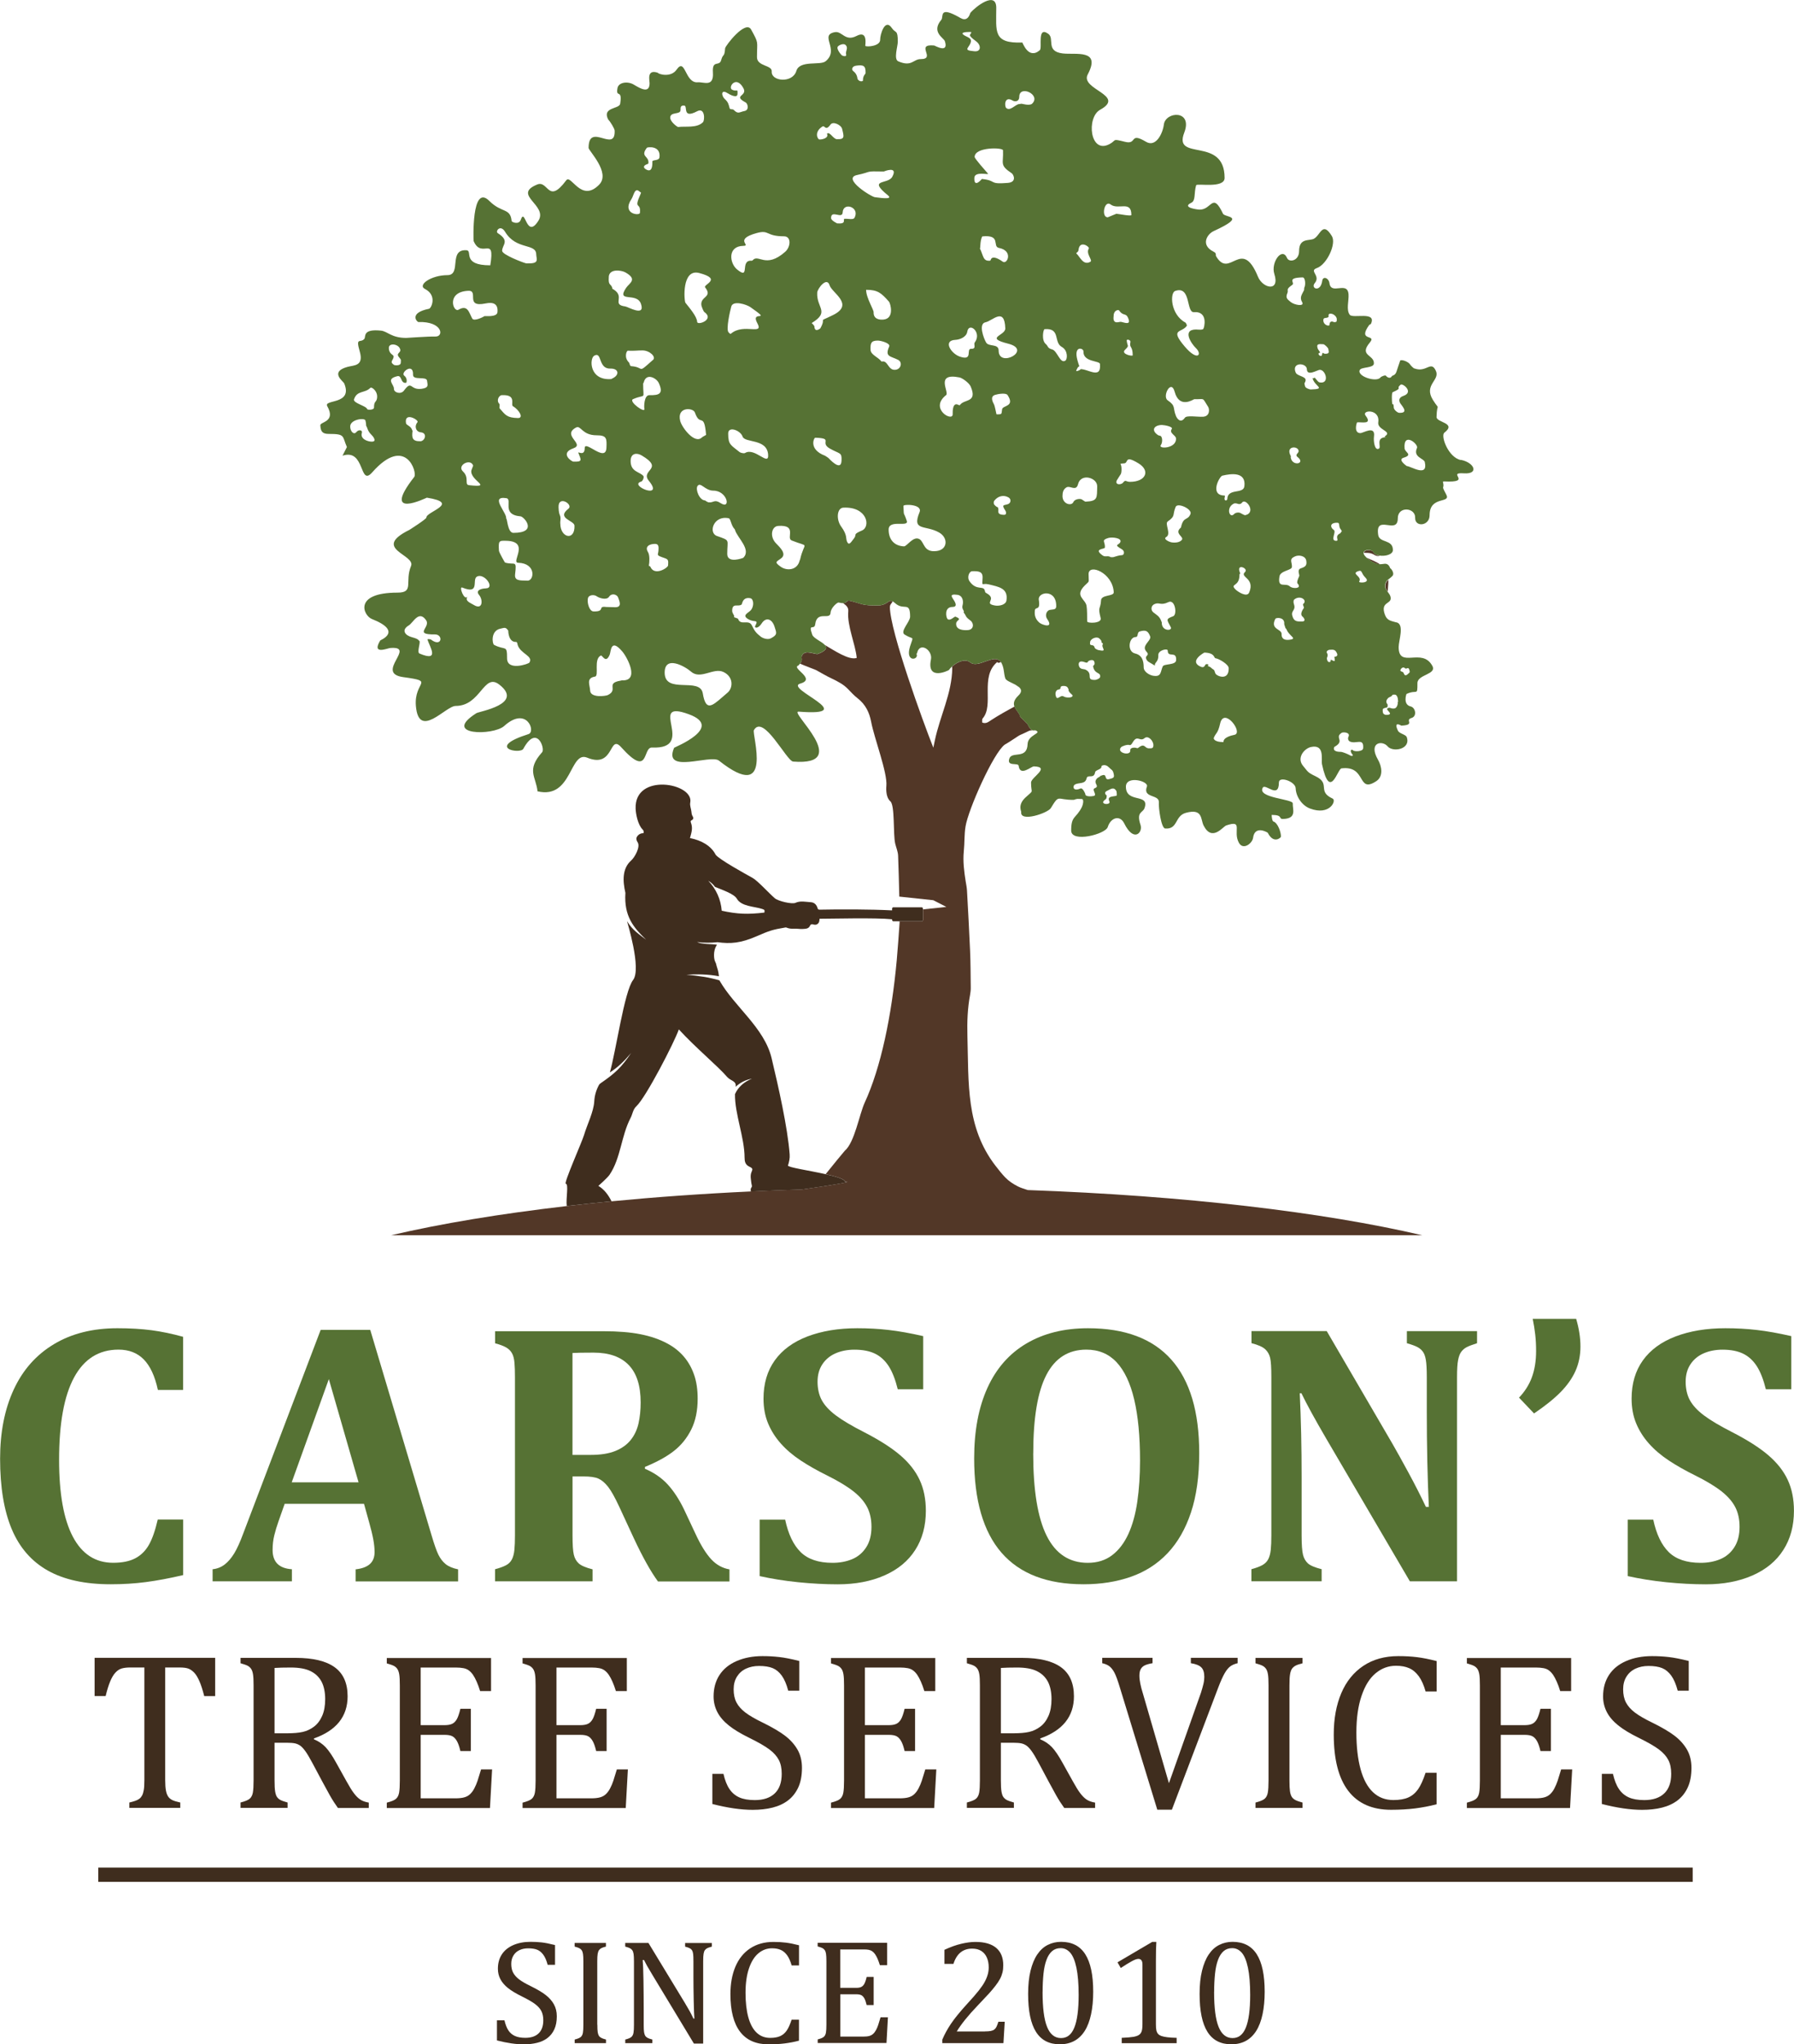 <?xml version="1.0" encoding="UTF-8"?>
<svg id="Layer_2" data-name="Layer 2" xmlns="http://www.w3.org/2000/svg" viewBox="0 0 377.36 429.95">
  <defs>
    <style>
      .cls-1 {
        fill: #3f2d1e;
      }

      .cls-2 {
        fill: #567234;
      }

      .cls-3 {
        fill: none;
        stroke: #3f2d1e;
        stroke-miterlimit: 10;
        stroke-width: 3px;
      }

      .cls-4 {
        fill: #523727;
      }
    </style>
  </defs>
  <g id="Main">
    <g>
      <g id="Text_V2_Outline_" data-name="Text V2 (Outline)">
        <g>
          <path class="cls-1" d="M106.11,424.91c.21.9.49,1.62.84,2.14.35.52.81.91,1.38,1.16.56.25,1.29.38,2.17.38,1.22,0,2.15-.31,2.8-.94.65-.63.98-1.54.98-2.75,0-.77-.14-1.42-.41-1.94-.27-.52-.71-1.02-1.33-1.48-.61-.46-1.55-1-2.81-1.62-1.22-.6-2.18-1.18-2.89-1.75-.71-.57-1.24-1.19-1.59-1.86-.35-.67-.52-1.4-.52-2.19,0-1.15.27-2.15.82-3s1.35-1.5,2.41-1.97c1.06-.46,2.27-.69,3.63-.69.79,0,1.56.04,2.32.12.75.08,1.7.27,2.84.56v4.16h-1.55c-.24-.9-.54-1.61-.91-2.11-.36-.5-.79-.86-1.28-1.06-.49-.2-1.12-.3-1.91-.3-.68,0-1.28.12-1.82.37-.54.25-.96.62-1.27,1.12s-.47,1.09-.47,1.78c0,.73.13,1.35.4,1.85s.68.97,1.24,1.4c.56.43,1.4.92,2.5,1.45,1.33.66,2.37,1.27,3.1,1.84s1.31,1.21,1.72,1.94c.41.73.62,1.57.62,2.54,0,1.08-.17,1.99-.52,2.74-.34.75-.82,1.35-1.43,1.82-.61.47-1.34.81-2.19,1.02-.85.21-1.78.32-2.79.32-1.64,0-3.52-.27-5.66-.82v-4.23h1.56Z"/>
          <path class="cls-1" d="M125.65,425.85c0,.69.02,1.19.07,1.51.05.32.12.57.23.76s.27.34.48.46c.21.12.56.25,1.04.37v.76h-6.59v-.76c.65-.16,1.08-.35,1.3-.55.22-.2.36-.49.43-.86.07-.37.1-.94.1-1.7v-13.34c0-.71-.03-1.23-.08-1.55-.05-.32-.14-.58-.26-.76-.12-.18-.28-.32-.48-.43-.2-.11-.54-.23-1.02-.36v-.76h6.59v.76c-.46.11-.79.23-.99.34-.2.11-.36.25-.48.42-.12.17-.21.42-.27.76-.06.34-.09.86-.09,1.57v13.34Z"/>
          <path class="cls-1" d="M144.12,421.36c.38.62.69,1.16.95,1.62.25.46.52.98.79,1.56h.2c-.05-.63-.1-1.87-.14-3.74-.04-1.87-.06-3.55-.06-5.05v-3.24c0-.71-.02-1.23-.06-1.56-.04-.33-.12-.58-.23-.76s-.26-.32-.45-.42c-.19-.11-.53-.23-1.01-.36v-.76h5.62v.76c-.47.12-.8.24-.99.34-.19.1-.35.24-.47.4-.12.16-.21.41-.27.74-.06.33-.09.87-.09,1.62v17.29h-1.95l-8.7-14.4c-.54-.89-.93-1.55-1.16-1.96-.23-.41-.44-.82-.64-1.22h-.27c.07.79.12,2.22.16,4.29.03,2.07.05,4.14.05,6.19v3.15c0,.69.02,1.19.07,1.51.05.32.12.57.23.76s.27.34.48.46c.21.12.56.25,1.04.37v.76h-5.7v-.76c.65-.16,1.08-.35,1.3-.55.22-.2.36-.49.43-.86.07-.37.1-.94.1-1.7v-13.34c0-.71-.03-1.23-.08-1.55-.05-.32-.14-.58-.26-.76-.12-.18-.28-.32-.48-.43-.2-.11-.54-.23-1.02-.36v-.76h4.89l7.72,12.71Z"/>
          <path class="cls-1" d="M168.07,409.1v4.27h-1.55c-.25-.89-.57-1.61-.95-2.14-.39-.53-.83-.91-1.34-1.13-.51-.23-1.12-.34-1.84-.34-1.07,0-2.03.35-2.87,1.06-.84.7-1.5,1.76-1.98,3.18-.48,1.41-.72,3.12-.72,5.13s.2,3.73.59,5.16c.4,1.42.98,2.5,1.75,3.22.77.73,1.72,1.09,2.84,1.09.85,0,1.55-.12,2.09-.36.54-.24,1-.62,1.37-1.15.37-.52.72-1.3,1.05-2.31h1.55v4.41c-.98.26-1.98.45-3.01.58-1.03.13-2.15.19-3.38.19-2.65,0-4.65-.88-6-2.65-1.35-1.77-2.03-4.41-2.03-7.91,0-2.2.35-4.13,1.05-5.78s1.74-2.94,3.1-3.84c1.36-.9,2.99-1.36,4.89-1.36.95,0,1.82.05,2.62.15.8.1,1.72.28,2.75.55Z"/>
          <path class="cls-1" d="M186.61,408.65v4.66h-1.53c-.16-.5-.32-.95-.48-1.33-.17-.38-.34-.7-.52-.96-.18-.26-.37-.46-.59-.62-.21-.15-.47-.26-.76-.32-.29-.06-.64-.08-1.05-.08h-4.94v8.08h3.34c.46,0,.82-.06,1.08-.19.26-.13.48-.35.65-.66.17-.31.34-.79.49-1.45h1.47v5.92h-1.47c-.15-.62-.31-1.08-.48-1.4-.18-.31-.39-.54-.63-.67-.25-.13-.61-.2-1.1-.2h-3.34v8.9h4.86c.51,0,.92-.04,1.24-.13.32-.09.59-.24.82-.45.23-.21.43-.49.61-.82.18-.34.33-.69.45-1.06.12-.36.28-.9.49-1.6h1.55l-.3,5.41h-14.47v-.76c.65-.16,1.08-.35,1.3-.55.22-.2.36-.49.43-.86.07-.37.1-.94.1-1.7v-13.34c0-.71-.03-1.23-.08-1.55-.05-.32-.14-.58-.26-.76-.12-.18-.28-.32-.48-.43-.2-.11-.54-.23-1.02-.36v-.76h14.61Z"/>
          <path class="cls-1" d="M207.17,427.24c.51,0,.92-.03,1.23-.09.31-.06.56-.16.75-.31s.34-.33.45-.56.25-.59.41-1.07h1.33l-.27,4.5h-12.86v-.74c.45-1.08,1.05-2.18,1.81-3.32.76-1.13,1.84-2.46,3.23-3.99,1.21-1.32,2.08-2.31,2.61-2.99.58-.74,1.02-1.38,1.3-1.92.29-.54.49-1.05.62-1.53s.19-.96.19-1.44c0-.77-.12-1.45-.38-2.04-.25-.59-.63-1.06-1.15-1.4s-1.16-.51-1.95-.51c-1.95,0-3.26,1.07-3.94,3.21h-1.89v-2.96c1.26-.59,2.44-1.01,3.54-1.27,1.1-.26,2.09-.39,2.96-.39,1.94,0,3.4.42,4.39,1.26.99.84,1.48,2.05,1.48,3.65,0,.54-.05,1.05-.16,1.5s-.28.91-.52,1.36-.55.93-.95,1.44c-.4.51-.83,1.04-1.31,1.57-.48.53-1.31,1.41-2.48,2.64-1.98,2.07-3.43,3.87-4.36,5.41h5.89Z"/>
          <path class="cls-1" d="M222.93,429.95c-2.25,0-3.92-.87-5.02-2.62-1.1-1.75-1.65-4.4-1.65-7.96,0-1.89.17-3.53.51-4.9.34-1.38.81-2.52,1.42-3.42s1.34-1.57,2.2-2c.85-.43,1.79-.65,2.8-.65,2.28,0,3.98.87,5.09,2.61,1.11,1.74,1.67,4.36,1.67,7.88s-.6,6.39-1.79,8.26c-1.19,1.87-2.94,2.8-5.23,2.8ZM219.3,418.91c0,3.35.31,5.81.95,7.38.63,1.57,1.61,2.35,2.93,2.35s2.2-.74,2.8-2.21.91-3.76.91-6.85c0-2.36-.16-4.28-.47-5.74-.31-1.47-.75-2.52-1.3-3.15-.56-.64-1.23-.96-2.02-.96-.72,0-1.32.21-1.8.63s-.88,1.03-1.17,1.82c-.3.79-.51,1.76-.63,2.89-.12,1.14-.19,2.42-.19,3.85Z"/>
          <path class="cls-1" d="M243.14,425.68c0,.6.03,1.05.1,1.35.07.3.19.55.36.74.17.19.42.34.74.45.32.11.73.19,1.22.25.49.06,1.13.1,1.94.12v1.13h-11.55v-1.13c1.16-.05,1.98-.12,2.48-.21.49-.09.87-.22,1.13-.39.26-.17.45-.42.57-.74.12-.32.18-.84.18-1.56v-12.51c0-.41-.07-.71-.22-.9-.15-.19-.36-.29-.64-.29-.33,0-.81.17-1.42.51-.62.34-1.38.81-2.28,1.4l-.69-1.19,7.31-4.3h.86c-.06.99-.09,2.35-.09,4.1v13.17Z"/>
          <path class="cls-1" d="M259,429.95c-2.25,0-3.92-.87-5.02-2.62-1.1-1.75-1.65-4.4-1.65-7.96,0-1.89.17-3.53.51-4.9.34-1.38.81-2.52,1.42-3.42s1.34-1.57,2.2-2c.85-.43,1.79-.65,2.8-.65,2.28,0,3.98.87,5.09,2.61,1.11,1.74,1.67,4.36,1.67,7.88s-.6,6.39-1.79,8.26c-1.19,1.87-2.94,2.8-5.23,2.8ZM255.38,418.91c0,3.35.31,5.81.95,7.38.63,1.57,1.61,2.35,2.93,2.35s2.2-.74,2.8-2.21.91-3.76.91-6.85c0-2.36-.16-4.28-.47-5.74-.31-1.47-.75-2.52-1.3-3.15-.56-.64-1.23-.96-2.02-.96-.72,0-1.32.21-1.8.63s-.88,1.03-1.17,1.82c-.3.79-.51,1.76-.63,2.89-.12,1.14-.19,2.42-.19,3.85Z"/>
        </g>
        <line class="cls-3" x1="20.67" y1="394.29" x2="356.05" y2="394.29"/>
        <g>
          <path class="cls-1" d="M19.9,348.67h25.36v8.05h-2.3c-.34-1.33-.68-2.38-1.02-3.15-.34-.77-.69-1.36-1.07-1.76-.38-.4-.78-.69-1.21-.86-.43-.17-1.07-.25-1.93-.25h-2.98v23.69c0,.91.05,1.63.15,2.17.1.54.26.97.47,1.28s.5.56.86.74c.36.18.92.35,1.69.52v1.13h-10.71v-1.13c.47-.11.88-.22,1.24-.35.36-.12.65-.27.88-.45.23-.18.41-.4.56-.68.15-.28.27-.66.35-1.13.09-.48.13-1.18.13-2.1v-23.69h-2.95c-.73,0-1.34.07-1.82.21-.48.14-.92.43-1.32.87-.41.44-.78,1.06-1.11,1.87-.34.81-.65,1.83-.95,3.06h-2.32v-8.05Z"/>
          <path class="cls-1" d="M57.75,366.53v7.86c0,1.11.04,1.92.13,2.42.09.5.21.88.39,1.13.17.25.41.46.7.62.3.16.8.34,1.52.54v1.13h-9.89v-1.13c.97-.25,1.62-.52,1.95-.82s.54-.73.64-1.28c.1-.56.15-1.4.15-2.54v-20.01c0-1.06-.04-1.84-.12-2.32-.08-.49-.21-.86-.39-1.13-.18-.27-.42-.49-.71-.65-.3-.16-.81-.34-1.52-.54v-1.13h11.6c3.66,0,6.39.66,8.2,1.97,1.81,1.31,2.72,3.35,2.72,6.11,0,2.11-.59,3.91-1.77,5.39-1.18,1.48-2.95,2.64-5.31,3.47v.19c.95.39,1.77.94,2.45,1.65.68.72,1.43,1.83,2.26,3.34l2.11,3.79c.61,1.11,1.13,1.96,1.57,2.54.44.59.88,1.03,1.34,1.34.45.31,1.05.52,1.8.65v1.13h-6.49c-.59-.82-1.16-1.7-1.69-2.64-.53-.94-1.05-1.9-1.57-2.87l-2.06-3.86c-.62-1.17-1.14-2.04-1.54-2.59s-.77-.94-1.1-1.17c-.34-.22-.7-.38-1.08-.46-.38-.08-.96-.13-1.72-.13h-2.58ZM57.75,350.8v13.74h2.65c1.36,0,2.46-.1,3.3-.29s1.62-.56,2.34-1.1c.72-.54,1.29-1.29,1.72-2.26.43-.96.64-2.15.64-3.55s-.25-2.68-.76-3.65c-.51-.97-1.28-1.71-2.31-2.22s-2.42-.76-4.17-.76c-1.41,0-2.55.03-3.42.09Z"/>
          <path class="cls-1" d="M103.29,348.67v6.99h-2.3c-.23-.76-.48-1.42-.73-1.99-.25-.57-.51-1.05-.77-1.43-.27-.39-.56-.69-.88-.93-.32-.23-.7-.39-1.14-.47-.44-.08-.96-.13-1.57-.13h-7.41v12.12h5.02c.69,0,1.23-.1,1.62-.29.39-.19.71-.52.97-.98.26-.46.5-1.19.74-2.17h2.2v8.88h-2.2c-.22-.93-.46-1.62-.73-2.09-.27-.47-.58-.81-.95-1.01-.37-.2-.92-.3-1.65-.3h-5.02v13.35h7.29c.77,0,1.39-.07,1.86-.2.48-.13.89-.35,1.23-.67.34-.32.65-.73.91-1.24.27-.51.49-1.04.67-1.58.18-.55.43-1.35.74-2.39h2.32l-.45,8.12h-21.7v-1.13c.97-.25,1.62-.52,1.95-.82s.54-.73.64-1.28c.1-.56.15-1.4.15-2.54v-20.01c0-1.06-.04-1.84-.12-2.32-.08-.49-.21-.86-.39-1.13-.18-.27-.42-.49-.71-.65-.3-.16-.81-.34-1.52-.54v-1.13h21.91Z"/>
          <path class="cls-1" d="M131.85,348.67v6.99h-2.3c-.23-.76-.48-1.42-.73-1.99-.25-.57-.51-1.05-.77-1.43-.27-.39-.56-.69-.88-.93-.32-.23-.7-.39-1.14-.47-.44-.08-.96-.13-1.57-.13h-7.41v12.12h5.02c.69,0,1.23-.1,1.62-.29.39-.19.71-.52.97-.98.26-.46.5-1.19.74-2.17h2.2v8.88h-2.2c-.22-.93-.46-1.62-.73-2.09-.27-.47-.58-.81-.95-1.01-.37-.2-.92-.3-1.65-.3h-5.02v13.35h7.29c.77,0,1.39-.07,1.86-.2.48-.13.89-.35,1.23-.67.34-.32.65-.73.91-1.24.27-.51.49-1.04.67-1.58.18-.55.43-1.35.74-2.39h2.32l-.45,8.12h-21.7v-1.13c.97-.25,1.62-.52,1.95-.82s.54-.73.64-1.28c.1-.56.15-1.4.15-2.54v-20.01c0-1.06-.04-1.84-.12-2.32-.08-.49-.21-.86-.39-1.13-.18-.27-.42-.49-.71-.65-.3-.16-.81-.34-1.52-.54v-1.13h21.91Z"/>
          <path class="cls-1" d="M152.17,373.05c.31,1.36.73,2.43,1.27,3.22.53.79,1.22,1.37,2.06,1.75.84.38,1.93.57,3.26.57,1.83,0,3.23-.47,4.21-1.41.98-.94,1.46-2.31,1.46-4.12,0-1.16-.2-2.13-.61-2.91-.41-.79-1.07-1.53-1.99-2.22-.92-.69-2.33-1.5-4.22-2.43-1.83-.89-3.27-1.77-4.34-2.63-1.06-.86-1.86-1.78-2.38-2.79-.52-1-.79-2.1-.79-3.28,0-1.73.41-3.23,1.23-4.5.82-1.27,2.02-2.26,3.61-2.95,1.59-.69,3.4-1.04,5.45-1.04,1.19,0,2.35.06,3.48.19,1.13.12,2.55.4,4.25.83v6.25h-2.32c-.36-1.36-.81-2.41-1.36-3.17-.55-.76-1.19-1.28-1.92-1.58-.73-.3-1.69-.45-2.86-.45-1.02,0-1.93.19-2.73.56-.81.37-1.44.93-1.91,1.68-.47.75-.7,1.64-.7,2.67,0,1.1.2,2.02.6,2.78.4.76,1.02,1.46,1.86,2.1s2.09,1.37,3.75,2.17c2,.99,3.55,1.9,4.65,2.75s1.96,1.82,2.58,2.9c.62,1.09.93,2.36.93,3.81,0,1.62-.26,2.99-.77,4.11-.52,1.12-1.23,2.03-2.14,2.73-.91.7-2.01,1.21-3.28,1.53-1.27.32-2.67.47-4.18.47-2.45,0-5.28-.41-8.48-1.23v-6.34h2.34Z"/>
          <path class="cls-1" d="M196.73,348.67v6.99h-2.3c-.23-.76-.48-1.42-.73-1.99-.25-.57-.51-1.05-.77-1.43-.27-.39-.56-.69-.88-.93-.32-.23-.7-.39-1.14-.47-.44-.08-.96-.13-1.57-.13h-7.41v12.12h5.02c.69,0,1.23-.1,1.62-.29.39-.19.71-.52.97-.98.26-.46.5-1.19.74-2.17h2.2v8.88h-2.2c-.22-.93-.46-1.62-.73-2.09-.27-.47-.58-.81-.95-1.01-.37-.2-.92-.3-1.65-.3h-5.02v13.35h7.29c.77,0,1.39-.07,1.86-.2.48-.13.89-.35,1.23-.67.34-.32.65-.73.91-1.24.27-.51.49-1.04.67-1.58.18-.55.43-1.35.74-2.39h2.32l-.45,8.12h-21.7v-1.13c.97-.25,1.62-.52,1.95-.82s.54-.73.64-1.28c.1-.56.15-1.4.15-2.54v-20.01c0-1.06-.04-1.84-.12-2.32-.08-.49-.21-.86-.39-1.13-.18-.27-.42-.49-.71-.65-.3-.16-.81-.34-1.52-.54v-1.13h21.91Z"/>
          <path class="cls-1" d="M210.53,366.53v7.86c0,1.11.04,1.92.13,2.42.09.5.21.88.39,1.13s.41.46.7.62c.3.16.8.34,1.52.54v1.13h-9.89v-1.13c.97-.25,1.62-.52,1.95-.82s.54-.73.64-1.28.15-1.4.15-2.54v-20.01c0-1.06-.04-1.84-.12-2.32s-.21-.86-.39-1.13-.42-.49-.71-.65c-.3-.16-.8-.34-1.52-.54v-1.13h11.6c3.66,0,6.39.66,8.2,1.97,1.81,1.31,2.72,3.35,2.72,6.11,0,2.11-.59,3.91-1.77,5.39s-2.95,2.64-5.31,3.47v.19c.95.39,1.77.94,2.45,1.65.68.72,1.43,1.83,2.26,3.34l2.11,3.79c.61,1.11,1.13,1.96,1.57,2.54s.88,1.03,1.34,1.34c.45.31,1.05.52,1.8.65v1.13h-6.49c-.59-.82-1.16-1.7-1.69-2.64-.53-.94-1.05-1.9-1.57-2.87l-2.06-3.86c-.62-1.17-1.14-2.04-1.54-2.59s-.77-.94-1.1-1.17c-.34-.22-.7-.38-1.08-.46-.38-.08-.96-.13-1.72-.13h-2.58ZM210.53,350.8v13.74h2.65c1.36,0,2.46-.1,3.3-.29s1.62-.56,2.34-1.1,1.29-1.29,1.72-2.26.64-2.15.64-3.55-.25-2.68-.76-3.65c-.51-.97-1.28-1.71-2.31-2.22s-2.42-.76-4.17-.76c-1.41,0-2.55.03-3.42.09Z"/>
          <path class="cls-1" d="M242.43,348.67v1.13c-.72.12-1.27.28-1.64.46s-.66.45-.84.79c-.19.34-.28.79-.28,1.36,0,.52.06,1.09.19,1.7.12.61.3,1.29.54,2.05l5.48,18.88,6.73-19.01c.09-.29.19-.6.28-.93.09-.32.18-.64.25-.95.07-.31.12-.58.14-.81s.04-.45.04-.65c0-.93-.21-1.6-.64-2.02-.43-.42-1.16-.71-2.19-.87v-1.13h9.84v1.13c-.64.15-1.16.38-1.55.67s-.78.76-1.16,1.41c-.38.65-.85,1.68-1.39,3.1l-9.73,25.63h-3.07l-7.9-25.79c-.42-1.4-.79-2.4-1.1-3-.31-.59-.66-1.04-1.03-1.34-.38-.3-.89-.53-1.55-.68v-1.13h10.59Z"/>
          <path class="cls-1" d="M271.23,374.46c0,1.03.04,1.79.11,2.27.07.48.19.86.35,1.13.16.28.41.51.73.69s.84.37,1.56.56v1.13h-9.89v-1.13c.97-.25,1.62-.52,1.95-.82s.54-.73.64-1.28.15-1.4.15-2.54v-20.01c0-1.06-.04-1.84-.12-2.32s-.21-.86-.39-1.13-.42-.49-.71-.65c-.3-.16-.8-.34-1.52-.54v-1.13h9.89v1.13c-.69.17-1.18.34-1.49.51-.3.17-.55.38-.73.64s-.31.64-.4,1.15-.13,1.3-.13,2.36v20.01Z"/>
          <path class="cls-1" d="M302.19,349.34v6.41h-2.32c-.38-1.34-.85-2.41-1.43-3.2s-1.25-1.36-2.02-1.7-1.69-.51-2.77-.51c-1.61,0-3.04.53-4.3,1.58s-2.25,2.64-2.96,4.77c-.72,2.12-1.08,4.68-1.08,7.69s.3,5.6.89,7.74c.59,2.14,1.47,3.75,2.62,4.83,1.16,1.09,2.58,1.63,4.27,1.63,1.28,0,2.33-.18,3.14-.54s1.5-.94,2.05-1.72c.55-.79,1.08-1.94,1.58-3.47h2.32v6.62c-1.47.39-2.97.67-4.51.87-1.54.19-3.23.29-5.07.29-3.97,0-6.97-1.33-9-3.98s-3.05-6.61-3.05-11.87c0-3.3.53-6.19,1.58-8.67s2.61-4.4,4.65-5.76c2.05-1.36,4.49-2.04,7.34-2.04,1.42,0,2.73.07,3.94.22s2.58.42,4.12.82Z"/>
          <path class="cls-1" d="M330.48,348.67v6.99h-2.3c-.23-.76-.48-1.42-.73-1.99-.25-.57-.51-1.05-.77-1.43-.27-.39-.56-.69-.88-.93s-.7-.39-1.14-.47c-.44-.08-.96-.13-1.57-.13h-7.41v12.12h5.02c.69,0,1.23-.1,1.62-.29.39-.19.71-.52.97-.98.26-.46.5-1.19.74-2.17h2.2v8.88h-2.2c-.22-.93-.46-1.62-.73-2.09-.27-.47-.58-.81-.95-1.01-.37-.2-.92-.3-1.65-.3h-5.02v13.35h7.29c.77,0,1.39-.07,1.86-.2.48-.13.89-.35,1.23-.67s.65-.73.91-1.24.49-1.04.67-1.58.43-1.35.74-2.39h2.32l-.45,8.12h-21.7v-1.13c.97-.25,1.62-.52,1.95-.82s.54-.73.64-1.28.15-1.4.15-2.54v-20.01c0-1.06-.04-1.84-.12-2.32s-.21-.86-.39-1.13-.42-.49-.71-.65c-.3-.16-.8-.34-1.52-.54v-1.13h21.91Z"/>
          <path class="cls-1" d="M339.27,373.05c.31,1.36.73,2.43,1.27,3.22.53.79,1.22,1.37,2.06,1.75.84.38,1.93.57,3.26.57,1.83,0,3.23-.47,4.21-1.41.98-.94,1.46-2.31,1.46-4.12,0-1.16-.2-2.13-.61-2.91-.41-.79-1.07-1.53-1.99-2.22-.92-.69-2.33-1.5-4.22-2.43-1.83-.89-3.27-1.77-4.34-2.63-1.06-.86-1.86-1.78-2.38-2.79s-.79-2.1-.79-3.28c0-1.73.41-3.23,1.23-4.5.82-1.27,2.02-2.26,3.61-2.95,1.59-.69,3.4-1.04,5.45-1.04,1.19,0,2.35.06,3.48.19s2.55.4,4.25.83v6.25h-2.32c-.36-1.36-.81-2.41-1.36-3.17-.55-.76-1.19-1.28-1.92-1.58-.73-.3-1.69-.45-2.86-.45-1.02,0-1.93.19-2.73.56s-1.44.93-1.91,1.68c-.47.75-.7,1.64-.7,2.67,0,1.1.2,2.02.6,2.78.4.76,1.02,1.46,1.86,2.1s2.09,1.37,3.75,2.17c2,.99,3.55,1.9,4.65,2.75s1.96,1.82,2.58,2.9c.62,1.09.93,2.36.93,3.81,0,1.62-.26,2.99-.77,4.11-.52,1.12-1.23,2.03-2.14,2.73-.91.7-2.01,1.21-3.28,1.53s-2.67.47-4.18.47c-2.45,0-5.28-.41-8.48-1.23v-6.34h2.34Z"/>
        </g>
        <g>
          <path class="cls-2" d="M38.52,281.15v11.18h-5.31c-.62-2.9-1.62-5.04-2.97-6.42-1.35-1.37-3.12-2.06-5.31-2.06-4.12,0-7.23,1.95-9.34,5.84-2.11,3.89-3.16,9.67-3.16,17.33,0,7.12.96,12.51,2.89,16.17,1.93,3.66,4.75,5.49,8.48,5.49,1.9,0,3.45-.31,4.65-.94,1.2-.63,2.15-1.57,2.87-2.83.72-1.26,1.33-3.03,1.86-5.32h5.35v11.68c-2.87.67-5.48,1.16-7.85,1.47-2.37.31-4.83.46-7.38.46-5.42,0-9.84-.96-13.26-2.89-3.42-1.93-5.95-4.84-7.58-8.73-1.63-3.89-2.44-8.82-2.44-14.79,0-5.58.96-10.43,2.87-14.55s4.73-7.31,8.46-9.54c3.72-2.24,8.18-3.35,13.36-3.35,2.63,0,5.01.14,7.15.42,2.13.28,4.36.75,6.68,1.39Z"/>
          <path class="cls-2" d="M76.56,316.28h-16.68l-1.29,3.66c-.37,1.03-.66,2.02-.9,2.99s-.35,1.99-.35,3.06c0,2.52,1.35,3.87,4.06,4.05v2.54h-16.68v-2.54c.96-.1,1.81-.44,2.54-1,.73-.56,1.39-1.34,1.99-2.31.6-.98,1.24-2.38,1.91-4.2l16.29-42.83h10.43l12.89,43.18c.57,1.93,1.05,3.3,1.45,4.11s.9,1.46,1.52,1.97c.62.5,1.5.87,2.62,1.1v2.54h-21.56v-2.54c1.35-.15,2.36-.53,3.01-1.12.65-.59.98-1.43.98-2.51,0-.8-.09-1.68-.27-2.66-.18-.98-.48-2.21-.9-3.7l-1.05-3.78ZM61.36,311.76h14.06l-6.25-21.71-7.81,21.71Z"/>
          <path class="cls-2" d="M124.64,332.58h-20.51v-2.54c.96-.26,1.72-.53,2.29-.83.56-.29.98-.71,1.25-1.23s.45-1.2.53-2,.12-1.83.12-3.06v-33.23c0-1.21-.03-2.22-.1-3.05-.07-.82-.23-1.49-.51-2-.27-.51-.69-.93-1.25-1.25-.56-.32-1.33-.61-2.32-.87v-2.54h22.77c3.07,0,5.68.21,7.83.64s4.03,1.07,5.64,1.95c1.35.72,2.5,1.63,3.44,2.72.94,1.09,1.66,2.36,2.17,3.82.51,1.45.76,3.14.76,5.07,0,2.52-.45,4.68-1.35,6.48-.9,1.8-2.11,3.3-3.63,4.49-1.52,1.2-3.56,2.32-6.11,3.37v.39c1.93.82,3.52,1.92,4.79,3.3,1.26,1.38,2.4,3.12,3.42,5.22l2.46,5.24c1.09,2.34,2.18,4.09,3.26,5.26,1.08,1.17,2.36,1.88,3.85,2.14v2.54h-15.04c-1.51-2.06-3.22-5.11-5.12-9.18l-3.05-6.59c-.91-1.95-1.69-3.34-2.34-4.16-.65-.82-1.32-1.39-2.01-1.7-.69-.31-1.75-.46-3.18-.46h-2.27v12.41c0,1.93.09,3.28.27,4.05.18.77.53,1.39,1.05,1.85.52.46,1.48.87,2.89,1.23v2.54ZM120.42,284.55v21.44h3.87c2.08,0,3.8-.28,5.16-.83,1.35-.55,2.43-1.32,3.22-2.31.79-.99,1.34-2.15,1.64-3.49.3-1.34.45-2.8.45-4.4,0-3.5-.83-6.12-2.5-7.86-1.67-1.75-4.14-2.62-7.42-2.62-2.24,0-3.71.03-4.41.08Z"/>
          <path class="cls-2" d="M165.15,319.59c.65,3.06,1.74,5.34,3.26,6.84,1.52,1.5,3.76,2.26,6.7,2.26,1.54,0,2.92-.26,4.14-.77,1.22-.51,2.21-1.34,2.95-2.49s1.11-2.58,1.11-4.3c0-1.59-.3-2.97-.9-4.14-.6-1.17-1.56-2.28-2.89-3.33-1.33-1.05-3.18-2.17-5.55-3.35-2.03-1-3.87-2.04-5.51-3.12-1.64-1.08-3.04-2.27-4.2-3.57-1.16-1.3-2.06-2.72-2.7-4.26-.64-1.54-.96-3.28-.96-5.2,0-3.16.79-5.85,2.38-8.06,1.59-2.21,3.89-3.89,6.89-5.03,3.01-1.14,6.49-1.72,10.45-1.72,2.32,0,4.53.12,6.64.37,2.11.24,4.52.67,7.23,1.29v11.18h-5.35c-.5-2.03-1.13-3.64-1.89-4.84-.77-1.19-1.73-2.08-2.87-2.64-1.15-.56-2.59-.85-4.34-.85-1.48,0-2.81.26-3.98.77-1.17.51-2.1,1.28-2.77,2.29-.68,1.02-1.02,2.24-1.02,3.68s.29,2.78.88,3.87c.59,1.09,1.57,2.16,2.95,3.2,1.38,1.04,3.38,2.23,6.02,3.57,3.2,1.65,5.72,3.26,7.56,4.84,1.84,1.58,3.19,3.3,4.06,5.17.87,1.86,1.31,4.03,1.31,6.5,0,3.16-.74,5.91-2.23,8.23-1.48,2.33-3.65,4.11-6.48,5.36-2.84,1.25-6.12,1.87-9.84,1.87-2.66,0-5.42-.15-8.3-.44-2.88-.29-5.58-.73-8.11-1.29v-11.87h5.35Z"/>
          <path class="cls-2" d="M227.92,333.2c-7.66,0-13.4-2.21-17.25-6.63-3.84-4.42-5.76-11.04-5.76-19.85,0-5.78.93-10.72,2.79-14.82,1.86-4.1,4.6-7.22,8.22-9.35,3.62-2.13,7.93-3.2,12.93-3.2,7.79,0,13.63,2.2,17.54,6.61,3.91,4.41,5.86,10.96,5.86,19.64,0,4.86-.58,9.03-1.74,12.51-1.16,3.48-2.81,6.34-4.94,8.58-2.13,2.24-4.69,3.88-7.68,4.93s-6.31,1.58-9.98,1.58ZM217.33,305.67c0,7.76.94,13.54,2.83,17.33,1.89,3.79,4.77,5.69,8.65,5.69,2.01,0,3.71-.53,5.12-1.6,1.41-1.07,2.54-2.56,3.42-4.47.87-1.91,1.5-4.18,1.88-6.8s.57-5.5.57-8.64c0-5.11-.41-9.4-1.23-12.86-.82-3.46-2.06-6.07-3.71-7.83-1.65-1.76-3.77-2.64-6.35-2.64-3.78,0-6.58,1.78-8.42,5.34-1.84,3.56-2.75,9.05-2.75,16.48Z"/>
          <path class="cls-2" d="M310.69,279.96v2.54c-1.04.33-1.78.62-2.21.85-.43.23-.79.54-1.09.93-.3.39-.53.97-.68,1.75-.16.78-.23,1.99-.23,3.6v42.95h-9.92l-17.58-29.99c-2.37-4.06-4.12-7.25-5.23-9.56h-.35c.26,5.53.39,11.36.39,17.5v12.41c0,1.93.1,3.28.29,4.05s.55,1.38,1.05,1.83,1.46.85,2.87,1.21v2.54h-14.77v-2.54c.96-.26,1.72-.54,2.29-.85.56-.31.98-.73,1.25-1.25s.45-1.19.53-1.99c.08-.8.12-1.8.12-3.01v-33.35c0-1.93-.08-3.26-.25-3.99-.17-.73-.52-1.34-1.05-1.83-.53-.49-1.49-.91-2.87-1.27v-2.54h15.82l13.83,23.71c.86,1.49,1.98,3.51,3.36,6.05,1.38,2.54,2.6,4.95,3.67,7.21h.62c-.29-6.14-.43-12.85-.43-20.12v-7.17c0-1.67-.07-2.88-.2-3.62-.13-.75-.33-1.31-.61-1.7-.27-.39-.64-.71-1.09-.96-.46-.26-1.22-.54-2.29-.85v-2.54h14.77Z"/>
          <path class="cls-2" d="M331.54,277.38c.6,2.03.9,3.97.9,5.82s-.35,3.59-1.05,5.15c-.7,1.56-1.75,3.03-3.12,4.43-1.38,1.4-3.24,2.9-5.59,4.49l-3.16-3.32c1.22-1.28,2.13-2.72,2.71-4.3s.88-3.42.88-5.53c0-1.21-.06-2.35-.18-3.41-.12-1.07-.29-2.18-.53-3.33h9.14Z"/>
          <path class="cls-2" d="M347.75,319.59c.65,3.06,1.74,5.34,3.26,6.84,1.52,1.5,3.76,2.26,6.7,2.26,1.54,0,2.92-.26,4.14-.77,1.22-.51,2.21-1.34,2.95-2.49s1.11-2.58,1.11-4.3c0-1.59-.3-2.97-.9-4.14-.6-1.17-1.56-2.28-2.89-3.33-1.33-1.05-3.18-2.17-5.55-3.35-2.03-1-3.87-2.04-5.51-3.12-1.64-1.08-3.04-2.27-4.2-3.57-1.16-1.3-2.06-2.72-2.7-4.26-.64-1.54-.96-3.28-.96-5.2,0-3.16.79-5.85,2.38-8.06,1.59-2.21,3.89-3.89,6.89-5.03,3.01-1.14,6.49-1.72,10.45-1.72,2.32,0,4.53.12,6.64.37,2.11.24,4.52.67,7.23,1.29v11.18h-5.35c-.5-2.03-1.13-3.64-1.89-4.84-.77-1.19-1.73-2.08-2.87-2.64-1.15-.56-2.59-.85-4.34-.85-1.48,0-2.81.26-3.98.77-1.17.51-2.1,1.28-2.77,2.29-.68,1.02-1.02,2.24-1.02,3.68s.29,2.78.88,3.87c.59,1.09,1.57,2.16,2.95,3.2,1.38,1.04,3.38,2.23,6.02,3.57,3.2,1.65,5.72,3.26,7.56,4.84,1.84,1.58,3.19,3.3,4.06,5.17.87,1.86,1.31,4.03,1.31,6.5,0,3.16-.74,5.91-2.23,8.23-1.48,2.33-3.65,4.11-6.48,5.36-2.84,1.25-6.12,1.87-9.84,1.87-2.66,0-5.42-.15-8.3-.44-2.88-.29-5.58-.73-8.11-1.29v-11.87h5.35Z"/>
        </g>
      </g>
      <g>
        <path class="cls-4" d="M287.58,117.39c.12.11.26.22.42.34.23.17.43.3.63.41.05.03.09.05.13.08.18.1.36.18.52.25.04.01.07.02.1.04.14.05.27.09.4.12.03,0,.06.01.08.02.14.03.26.04.38.05.01,0,.02,0,.03,0l-.04-.03c-.58-.44-1.81-.94-2.78-1.38.02.02.03.03.05.05.02.02.04.04.07.06Z"/>
        <path class="cls-4" d="M291.97,121.99s-.1.09-.14.13c-.02.02-.04.05-.05.07-.03.04-.07.08-.1.12-.03.04-.06.1-.08.15-.01.03-.03.05-.04.08-.04.08-.07.18-.1.29-.13.52,0,.91.2,1.26.04.07.09.13.13.19.03.05.06.1.1.15,0,0,0,0,0,0,.03-.56.1-1.12.13-1.68.02-.27.01-.53,0-.79,0,0,0,0-.01,0-.01.01-.02.02-.04.03Z"/>
        <path class="cls-4" d="M216.12,152.26s-1.29-1.28-1.51-1.5c-.09-.71-.91-1.35-1.2-2.16,0,0,0,0,0,0-1.58.84-3.42,1.87-4.98,2.89-.55.36-1.05.79-1.83.47.02-.28-.06-.68.09-.85,2.49-2.81-.66-8.77,3.08-11.88.11.25.39.2.76,0-1.35-1.96-4.75,1.48-6.44.09-1.08-.88-2.8-.08-3.84.88.02.13.05.24.05.36-.05,5.19-2.6,10.1-3.65,15.12-.11.52-.22,1.05-.33,1.57-2.2-5.53-9.08-24.44-9.14-29.57,0-.14.05-.28.08-.43.05-.1.25-.39.52-.77-.96-.53-1.01.86-3.18.86-3.35,0-2.88-.24-5.73-.96-.9-.23-.62.46-1.54.47,0,0,0,0,0,0,.66.46,1.18.9,1.1,1.73-.28,3.01,1.49,6.83,1.78,9.79-1.64.56-4.79-1.61-6.72-2.72.52.56.43,1.16-1.41,1.87-.62.24-2.68-1.02-3.38.34-.31.61.26.82-.41,1.72.75.34,1.28.52,1.3.53.51.22,1.05.41,1.57.62.19.07.38.14.55.23,1.08.59,2.13,1.23,3.25,1.75,1.25.6,2.46,1.22,3.4,2.2.65.67,1.28,1.37,2.02,1.94,1.72,1.34,2.5,3.05,2.86,4.96.65,3.46,3.46,10.73,3.2,13.47-.09,1,0,2.53.83,3.24,1,.85.56,6.92,1.03,8.9.2.85.58,1.7.61,2.55.11,2.86.18,5.73.25,8.6l7.15.76,2.75,1.41-4.91.52v2.24c0,.14-.12.26-.26.26h-4.67c0,.11,0,.21,0,.32-.19,2.64-.36,5.28-.6,7.91-1.08,11.72-3.33,22.53-6.74,29.92-1.12,2.42-2.12,8.39-4.2,10.13-.09.07-2.75,3.32-4.01,4.9,2.22.5,4.06,1.05,4.1,1.63,2.04-.12-3.34.79-9.07,1.59-3.63.11-7.22.25-10.75.42-10.23.48-20.03,1.18-29.28,2.07-3.21.31-6.35.64-9.42,1-14.02,1.62-26.52,3.7-36.97,6.14h216.86c-20.88-4.87-49.93-8.32-82.95-9.5-.7-.24-1.42-.43-2.09-.77-1.03-.53-1.91-1.12-2.65-1.88-.75-.78-1.41-1.63-2.07-2.48-6.24-8.1-5.61-17.36-5.89-27.26-.08-2.92.02-5.81.56-8.68.09-.5.15-1.01.14-1.51-.03-2.59-.03-5.18-.14-7.76-.18-4.22-.42-8.43-.65-12.65-.04-.65-.17-1.3-.28-1.95-.33-2.1-.6-4.2-.39-6.32.18-1.73.08-3.49.36-5.2.57-3.58,5.86-15.48,8.25-17.22,1.01-.57,1.96-1.25,2.94-1.87.16-.1.33-.17.5-.25.47-.22.96-.42,1.42-.66.33-.17.55-.24.92-.22-.25-.12-.56-.45-1-1.33Z"/>
        <path class="cls-4" d="M214.43,144.57c-.1-.1-.22-.19-.35-.28-.03-.02-.06-.03-.08-.05-.12-.08-.26-.16-.39-.23,0,0-.01,0-.02-.01.28.2.56.4.86.58,0,0,0,0,0,0Z"/>
        <path class="cls-4" d="M289.79,116.79c-.13-.04-.25-.09-.36-.15-.03-.02-.06-.03-.08-.05-.08-.05-.15-.1-.22-.16-.03-.02-.05-.05-.08-.07-.08-.08-.15-.17-.2-.28-.03-.06-.08-.11-.14-.15-.02-.01-.04-.02-.05-.04-.05-.03-.11-.06-.17-.08-.02,0-.04-.02-.06-.02-.09-.03-.18-.05-.27-.06-.02,0-.03,0-.05,0-.08,0-.17-.01-.26-.01-.03,0-.06,0-.09,0-.08,0-.16.02-.24.03-.02,0-.04,0-.06.01-.09.02-.18.05-.26.09-.02,0-.03.02-.05.03-.06.03-.11.07-.15.12-.02.02-.03.03-.04.05-.04.05-.07.11-.08.18,0,0,0,.02,0,.03.23,0,.51,0,.84.02.53.02.97.16,1.42.45.25.15.53.22.85.21.09,0,.18-.01.27-.03-.02,0-.03,0-.05-.01-.12-.02-.25-.05-.36-.08-.02,0-.04,0-.05-.01Z"/>
        <path class="cls-1" d="M125.89,249.39s1.89-1.66,2.33-2.32c2.37-3.51,2.43-8.14,4.42-11.95.43-.81.48-1.78,1.23-2.47,1.97-1.82,7.92-13.3,8.92-16.15,3.46,3.8,8.22,7.73,10.17,10.01.71.83,1.99.79,1.78,2.06.96-.89,2.1-1.47,3.43-1.71-1.6.66-2.86,1.67-3.57,3.25-.06,4.17,2.02,9.15,2.02,13.38,0,.76.14,1.46.95,1.85.25.12.58.27.66.48.08.21-.1.52-.19.78-.27.73-.07,1.46,0,2.19.03.3.21.69.07.87-.26.33-.24.63-.16.93,3.54-.17,7.12-.3,10.75-.42,5.73-.8,11.11-1.71,9.07-1.59-.05-.58-1.88-1.14-4.1-1.63-3.53-.79-8.04-1.44-7.92-1.83.23-.76.42-1.51.35-2.34-.42-5.66-2.4-14.39-3.8-20.24-1.54-6.42-7.81-10.79-10.98-16.36-2.11-.62-4.46-.97-6.95-1.19,2.32-.13,4.61-.09,6.86.33-.13-1.11-.26-1.4-.53-2.28-.01-.19-.16-.61-.28-.82-.21-.37-.54-2.2.4-3.52-1.08-.21-3.19-.06-4.2-.58,1.44.21,2.87.19,4.31.04,2.74.38,4.9.21,8.32-1.29,2.47-1.08,3.25-1.36,5.98-1.81.05,0,.11,0,.16.01.51.22,1.03.29,1.6.25.61-.04,1.23.1,1.84.06.58-.04,1.26,0,1.56-.7.14-.31.39-.36.73-.24.61.21,1.2-.21,1.23-.84,0-.13.03-.25.04-.37,2.49,0,11.76-.25,15.26.11v.16c0,.14.12.26.26.26h5.96c.14,0,.26-.12.26-.26v-2.42c0-.14-.12-.26-.26-.26h-5.96c-.14,0-.26.12-.26.26v.38h-.19c-4.21-.22-10.81-.23-15.06-.14-.24,0-.36-.07-.43-.31-.19-.71-.67-1.22-1.42-1.26-1.08-.06-2.18-.35-3.23.13-.73.33-3.61-.34-4.34-.96-1.23-1.05-3.62-3.71-4.73-4.31-1.39-.76-7.03-3.88-7.72-4.85-.94-1.85-2.95-3.02-5.4-3.5.31-1.15.65-2.05.2-3.24-.09-.24-.1-.41.19-.53.31-.14.38-.48.23-.71-.22-.33-.28-.65-.31-1.03-.06-.66-.38-1.29-.25-1.97.81-4.1-11.79-6.35-11.49,1.31.05,1.26.52,3.41,1.43,4.32.23.23.34.47.23.81-.58.03-1.03.23-1.36.73-.25.38-.14.81.13,1.21.62.94-.61,3.14-1.36,3.81-1.92,1.7-1.79,4.32-1.22,6.82-.32,4.95,1.73,7.3,4.36,9.85-1.52-1.19-2.84-1.97-4.02-3.91-.02.05,3.11,10.01,1.27,12.39-1.85,2.41-3.62,15.11-4.88,19.42,1.62-.98,3.09-2.43,4.48-4.09-2.05,3.06-3.43,4.31-6.36,6.33-.16.11-.32.24-.41.4-.58,1.07-.92,2.21-.99,3.43-.12,2.23-1.5,4.9-2.15,7.1-.42,1.43-4.33,10.2-3.84,10.25.65.07,0,3.11.2,4.69,3.07-.35,6.21-.69,9.42-1-.68-1.37-1.56-2.52-2.79-3.26ZM150.39,186.52c1.37.59,4,1.44,4.6,2.49.97,1.67,3.69,1.61,5.33,2.16.55.19.53.23.47.76-3.48.41-5.65.34-8.98-.39-.18-2.38-1.19-4.61-2.83-6.3.5.3.98.68,1.41,1.28Z"/>
        <path class="cls-2" d="M307.31,96.76c-2.66-.5-4.33-5.1-3.5-5.75,2.69-2.09-1.67-2.11-1.64-3.31.08-3.38.83-1.03-.77-3.6-1.97-3.17,1.52-4.11.64-6.08-1.04-2.32-1.96.41-4.49-.52-.17.06-.85-.7-.9-.78-.31-.6-1.74-1.16-2.12-.9-.02.01-.7,2.09-.79,2.35-.27.84-.88.78-.97.95-.45.77-1.2-.02-1.2-.03-.04-.31-1.02.06-1.2.3-.79,1.07-4.93-.19-4.36-1.55.3-.71,2.91-.37,2.98-1.37.14-1.87-3.22-1.61-.86-4.42,1.57-1.87-2.76-.08-.08-3.76.15.01.31-.15.35-.24,1.16-2.66-3.86-.99-4.49-1.85-.78-1.06-.16-2.94-.25-4.27-.2-2.94-3.66.21-4.01-2.35-.16-1.17-1.39-1.55-1.52-.53-.34,2.55-2.52,1.63-1.58.5,1.33-1.59-1.29-2.56.43-3.16,2.14-.75,4.15-5.12,3.18-6.72-1.99-3.28-2.4-.17-3.8.55-.96.49-3.1-.23-3.1,2.59,0,2.06-2.1,2.48-2.54,1.44-1.03-2.4-3.44.95-2.67,3.36,1.23,3.86-2.43,3.06-3.44.59-3.49-8.51-5.95.71-8.85-4.38,0-.48-.03-.66-.48-.88-2.87-1.44-1.3-3.74,0-4.33,7.16-3.29,2.38-2.81,1.97-3.67-2.21-4.63-2.33-.85-4.88-.85-.45,0-3.9-.44-1.81-1.43,1-.47.54-1.96,1.04-3.69.14-.48,5.99.74,5.99-1.55,0-8.87-10.87-3.35-8.49-9.51,1.87-4.86-3.94-4.52-4.29-1.7-.23,1.85-1.67,4.84-3.73,3.62-3.61-2.15-1.79.66-4.43,0-2.88-.72-1.69-.35-3.29.49-4.13,2.16-4.86-5.63-1.96-7.23,5.56-3.06-4.27-4.27-2.6-7.43,2.86-5.39-2.49-4.09-5.26-4.42-3.67-.44-1.64-3.13-3.04-4.13-2.42-1.72-1.21,2.96-1.78,3.45-2.42,2.06-3.6-1.63-3.69-1.62-6.19.24-5.47-2.3-5.47-7.3,0-3.6-4.31-.28-5.44,1.06l-.05.11c-.3.95-.92,1.62-2.03.98-4.7-2.72-3.49-.27-4.04.38-2.18,2.58.53,3.8.75,4.49.88,2.69-2.12.92-2.24.91-4.17-.39.52,2.86-2.85,2.86-1.58,0-1.85,1.7-4.71.47-1.02-.44-.1-3.17-.1-4.11,0-2.65-.46-1.72-1.24-2.88-1.48-2.2-2.5,1.46-2.47,2.42.05,1.38-2.75,1.59-3.12,1.33-.08-.06.65-3.41-1.85-2.1-2.39,1.25-3.04-1.05-4.52-.8-3.45.58,1.05,3.66-1.99,6.13-1.14.93-5.45-.3-6.15,2.03-.79,2.65-5.34,2.21-5.18.12.11-1.4-3.1-1.04-3.1-3.01,0-3.52.44-2.77-1.23-5.81-1.17-2.13-5.43,3.43-5.47,3.93-.16,2.01-.4,1.02-.81,2.41-.35,1.59-1.95-.15-1.76,2.7.21,3.15-1.94,1.94-3.19,2.05-2.73.24-2.58-5.34-4.44-2.67-1.24,1.78-3.88.94-3.94.67-2.41-.83-1.75,1.6-1.75,2.18,0,2.28-1.94,1.14-3.34.3-1.26-.75-3.18-.5-3.41.73-.42,2.25,1.08,0,.56,3.31-.18,1.14-3.88.67-2.51,3.32.41.38,1.33,1.9,1.35,2.31.2,4.85-5.48-1.9-5.48,3.65,0,.6,4.67,5.19,2.24,7.71-3.83,3.95-5.92-2.28-6.95-.89-3.85,5.19-3.74-.09-6.11.88-5.33,2.19,2.34,4.32.26,7.62-2.55,4.05-2.76-2.97-3.71-.2-.38,1.11-1.89.5-1.92.26-.27-2.83-2.06-1.6-4.69-4.23-3.8-3.8-3.33,8.36-3.31,8.42,1.68,3.94,4.58-1.44,3.51,5.12-6.13,0-3.59-3.09-5.02-3.17-3.86-.23-.94,5.24-4.01,5.24-3.39,0-6.34,2.07-4.72,2.9,2.64,1.35,1.35,4.07.87,4.17-4.34.88-2.52,2.8-2.24,2.79,5.12-.16,5.4,3.1,3.6,3.05-1.5-.04-6.15.3-6.17.29-3.12,0-3.91-1.38-5.29-1.53-4-.42-3.14,1.31-3.52,1.74-.82.95-1.86-.47-.97,2.6.92,3.16-1.18,2.9-2.59,3.29-3.8,1.05-.85,3.05-.68,3.44,1.94,4.61-4.4,3.31-3.55,4.82,1.87,3.32-1.49,3.27-1.46,4.01.06,1.34.47,1.82,1.77,1.82,3.56,0,2.79.45,3.82,2.76l-.92,1.82c4.82-1.59,3.48,6.65,6.25,3.5,7.03-7.95,9.55.06,8.83.97-7.18,9.2,2.62,4.35,2.66,4.36,7.25,1.15-.2,2.96-.1,4.18.02.31-3.55,2.58-3.57,2.59-8.06,3.99,1.34,5.19.34,7.6-1.38,3.34.73,5.6-2.84,5.6-9.39,0-7.18,4.85-5.39,5.55,6.59,2.6,1.81,4.42,1.76,4.5-1.89,3.11,1.49,1.65,2.07,1.6,5.73-.49-3.35,5.28,2.76,6.12,6.89.95,2.22.8,2.66,6.06.6,7.16,6.25,0,8.37,0,5.3,0,5.88-7.04,9.16-4.5,5.32,4.12-4.2,5.64-4.8,6.02-7.42,4.71,3.54,4.77,5.84,2.7,4.75-4.28,6.7,1.2,5.13,1.7-9.15,2.91-1.74,4.28-1.1,3.1,2.84-5.25,4.62-.03,3.96.71-3.39,3.77-1.3,5.12-.97,8.23,7.32,1.73,6.72-8.61,10.44-7.08,5.76,2.37,4.55-5.08,7.14-2.21,6.02,6.69,4.45,0,6.49.08,9.66.41-1.35-10.35,7.78-6.99,7.48,2.75-3.08,6.95-3.12,7.04-2.44,5.68,7.68,1.31,9.42,2.7,11.72,9.28,6.89-5.59,7.36-6.41,1.99-3.48,6.88,6.5,8.25,6.61,12.71,1-1.04-10.68,1.17-10.5,13.4,1.05-3.17-4.91.33-5.9,3.51-1-2.03-3.28-.38-3.81.14-.15.25-.28.34-.4.67-.89.1-1.1.41-1.72.7-1.36,2.76-.11,3.38-.34,1.84-.71,1.93-1.31,1.41-1.87-.67-.72-2.37-1.38-2.64-2.15-.91-2.59.46-.81.63-2.2.37-2.97,3.14-.74,3.23-2.42.06-1.06,1.43-2.21,1.7-2.14.4.1.69.13.91.13.92-.02.64-.7,1.54-.47,2.85.72,2.37.96,5.73.96,2.17,0,2.22-1.39,3.18-.86.15.08.31.2.52.38,1.83,1.66,3.15-.53,3.15,2.83,0,1.09-2.19,3.12-1.16,3.77,1.98,1.24,1.91.04,1.14,2.51-1.09,3.51,2.02,2.79,1.35,1.52.05-.02.11-.05.13-.11.52-2.51,3.33-.67,2.92,1.33-.95,4.62,3.74,2.28,3.79,2.2.15-.23.37-.48.63-.72,1.04-.96,2.76-1.76,3.84-.88,1.69,1.39,5.09-2.05,6.44-.09.05.07.1.13.14.21.61,1.21.44,2.11.8,3.24.15.47,1.21.85,2.1,1.32,0,0,.01,0,.02.01.14.07.27.15.39.23.03.02.06.03.08.05.13.09.25.18.35.28,0,0,0,0,0,0,.47.45.59.99-.19,1.73-.98.94-1.06,1.66-.84,2.28.29.81,1.11,1.44,1.2,2.16.21.23,1.48,1.46,1.51,1.5.44.88.75,1.21,1,1.33.32.15.55-.04.84.09,1.27.61-1.71.88-1.77,2.85-.1,3.26-3.25,1.46-3.82,2.99-.67,1.83,1.85.82,1.94,1.57.29,2.34,2.64.1,3.22.12,3.57.13-.61,2.32-.61,3.39,0,2.56.74,1.37-1.19,3.17-1.65,1.54-.85,2.83-.88,3.04-.29,2.22,5.59.22,6.22-.81,1.87-3.07,1.2-1.69,4.85-1.75.82-.29.71-.18,1.64-.18.6,0,.24,1.33.03,1.73-1.26,2.47-2.23,1.74-2.23,4.91,0,2.63,7.22.77,7.69-.74.63-2,2.56-2.6,3.46-.78,2.03,4.11,3.96,1.93,3.44.35-.94-2.83.46-2.51.83-3.53,1.16-3.25-3.91-.92-3.91-4.53,0-2.43,4.87-1.18,4.42-.02-.96,2.47,2.62,1.6,2.51,3.29-.08,1.17.48,5.47,1.34,5.53,2.73.2,1.96-2.66,4.35-3.3,3.61-.97,3.05,1.34,3.73,2.68,1.78,3.49,4.06.21,4.74-.02,3.74-1.27,1.32,1.22,2.69,3.66.91,1.61,2.82.08,2.97-1.06.36-2.73,3.05-1.14,3.1-1.05,1.21,2.41,2.76,1.02,2.76.81.03-.95-.65-2.83-1.52-3.18-.33.03-.43-1.12-.43-1.4,2.49,0,1.35.88,2.39.85,3-.08,1.98-2.07,2.05-3.27.06-.95-7.56-1.12-6.31-3.31.55-.97,3.39,2.49,3.39-1.09,0-1.42,3.48-.2,3.53,1.21.06,1.76,1.33,3.63,3,4.26,4.19,1.59,5.63-1.7,4.78-2.08-3.38-1.56-.31-3.14-3.62-4.71-1.74-.83-1.58-.97-2.59-2.16-1.44-1.69.24-3.69,1.68-3.99,2.93-.6,2.08,2.65,2.29,3.64,1.68,7.83,3.25.96,4.1.86,5.35-.66,3.21,5.38,7.32,2.69,1.57-1.03,1.12-3.19.36-4.5-2.12-3.68.91-4.16,2.02-2.82,1.08,1.3,4.92.64,4.03-1.93-.2-.58-1.55-.72-1.86-1.37-1.03-2.15.69-1.06.7-1.06,3.09-.13.65-1.16,2.14-1.6,1.25-.36.84-2.2-.15-2.43-1.7-.39-.91-2.61-.9-2.62,2.25-1.06,2.31.57,2.31-2.29,0-1.83,4.12-1.8,3.14-3.62-2.14-3.98-7.09.68-7.09-3.96,0-1.41,1.24-4.67-.39-5.19h-.1c-1.15-.33-1.95-.38-2.4-1.62-.97-2.69,1.22-2.2,1.22-3.43,0-.6-.37-1.02-.7-1.46,0,0,0,0,0,0-.04-.05-.07-.1-.1-.15-.04-.06-.09-.12-.13-.19-.21-.35-.34-.74-.2-1.26.03-.11.06-.2.1-.29.01-.03.03-.05.04-.08.03-.05.05-.1.08-.15.03-.04.06-.08.1-.12.02-.02.04-.05.05-.07.04-.05.09-.09.14-.13.01-.01.02-.02.04-.03,0,0,0,0,.01,0,.25-.21.56-.41.93-.79.5-.51-.21-1.52-.51-1.67.01-.16-.23-.52-.33-.61-.55-.51-1.01-.16-1.83-.19-.01,0-.02,0-.03,0-.12,0-.25-.02-.38-.05-.03,0-.05-.01-.08-.02-.12-.03-.26-.07-.4-.12-.03-.01-.07-.02-.1-.04-.16-.06-.33-.15-.52-.25-.04-.02-.09-.05-.13-.08-.2-.12-.4-.25-.63-.41-.16-.12-.3-.23-.42-.34-.02-.02-.05-.04-.07-.06-.02-.02-.03-.03-.05-.05-.47-.44-.63-.77-.59-1.02,0,0,0-.02,0-.03.01-.07.04-.13.08-.18.01-.02.03-.03.04-.05.04-.04.09-.08.15-.12.02,0,.03-.02.05-.03.08-.04.16-.07.26-.09.02,0,.04,0,.06-.01.08-.02.16-.03.24-.03.03,0,.06,0,.09,0,.09,0,.17,0,.26.01.02,0,.03,0,.05,0,.1.01.19.03.27.06.02,0,.04.02.06.02.06.02.12.05.17.08.02.01.04.02.05.04.06.05.11.09.14.15.05.1.12.19.2.28.02.02.05.05.08.07.07.06.14.11.22.16.03.02.05.03.08.05.11.06.23.11.36.15.02,0,.04,0,.05.01.12.03.24.06.36.08,1.25.21,2.85-.22,2.85-1.15,0-2.32-2.82-1.43-3.09-3.17-.69-4.58,4.12.13,4.12-3.52,0-2.59,3.73-2.28,3.65-.1-.07,2.03,3.04,1.76,3.04-.54,0-4.18,4.56-2.37,3.5-4.35-1.24-2.31-.27-.88-.7-2.69.13-.06.11-.07.24-.06,6.23.29.35-1.97,4.18-1.71,3.24.22,2.22-2.29-.68-2.84ZM78.25,92.89c-1.01,0-2.52-.61-2.13-1.85.18-.57-.65-.8-1.18-.15-.51.63-1.28-.17-1.28-1.19,0-1.55,3.26-1.93,3.22-1.19,0,.04.13.43.12.83,0,.06.04.32.09.35.14.09.22.99,1.02,1.73.35.32,1.24,1.46.14,1.46ZM79.32,83.7c-.16,1.02-.65.55-.65,2.01,0,.57-1.38.52-1.43.34-.19-.71-3.05-1.26-2.77-2.08.64-1.91,2.26-1.21,3.42-2.39.3-.31,1.64.76,1.42,2.12ZM84.18,73.47c.21.8-1.01.77-.23,1.68.52.6.36.55.35,1.12,0,.75-1.31.56-1.42.48-1.08-.72-.05-.96-.09-1.83-.01-.31-1-.45-1-1.76,0-1.12,2.09-.83,2.38.3ZM88.41,92.8c-1.71.04-1.81-.75-1.63-2.16.01-.1-.05-.09-.07-.15-.26-.94-1.23-1.01-1.31-1.49-.42-2.49,2.79-.65,2.42-.21-.75.91-.29,2.04.68,2.13,1.48.14.9,1.86-.1,1.89ZM88.72,81.77c-2.55.36-2.01-1.96-3.76.39-.64.86-2.14.42-2.1-.4.04-.93-1.82-2.03.71-2.64,1.03-.25.62,1.58,1.86,1.39.09-.01.35-.94-.41-1.51-.84-.64,1.97-2.84,1.86-.19-.05,1.28,2.83.24,2.95,1.27.09.85.47,1.46-1.12,1.69ZM90.67,134.52c-.14-.1-.8-.15-.76-.03.44,1.47,2.72,4.82-1.67,2.96-.63-.27.35-2.52-.06-2.69-.18-.08-.03-.35-1.53-.74-1.41-.37-2.34-1.49-.66-2.49.92-.55,2.11-3.31,3.64-1.08,1.02,1.49-2.75,3.03,1.86,2.98,1.78-.02,1.49,2.81-.82,1.1ZM98.5,61.16c2.33-.11-.83,3.58,3.64,2.66,1.63-.34,2.67.08,2.5,1.84-.1,1.11-2.63.77-2.71.82-.27.18-2.23,1.19-2.6.51-.7-1.29-.95-2.97-2.89-1.85-1.11.64-2.66-3.76,2.05-3.98ZM98.62,102.03c-.99-.11.15-1.57-1.22-2.85-1.41-1.31,1.61-2.89,2.13-1.24,0,.02-.37.91-.39,1.03-.29,2.16,4.76,3.64-.52,3.07ZM102.17,123.75c-.7,0-2.29.32-1.39,1.39.84,1,.78,3.27-1.14,2.08-.74-.46-1.93-.81-1.29-1.76-.69,1.03-1.88-2.2-1.12-1.89,3.8,1.56,2.02-1.63,3.05-2.27,1.53-.95,3.97,2.44,1.89,2.44ZM111.35,139.36c-.17.28-4.69,1.83-4.69-.89,0-2.98-.32-1.59-2.73-2.84-.39-.2-.77-2.98,1.33-3.41.84-.18,1.11-.4,1.65.42-.01.02,0,2.45,1.64,2.37.27-.01.29.47.33.61.59,1.92,3.36,2.31,2.47,3.75ZM107.91,85.44c1.27.75,2.33,2.51,1.02,2.48-2.32-.06-2.6-.63-3.84-2.04-.08-.09.09-.79-.05-.93-.7-.69-.1-1.81.51-1.84,3.24-.16,1.77,1.99,2.35,2.33ZM106.48,104.77c1.45.22-1.15,3.47,3.03,3.83.71.06,3.76,3.47-1.53,3.47-1.29,0-1.3-3.54-1.54-2.95.44-1.05-3.6-4.89.04-4.35ZM110.94,122.12c-1.62-.04-2.76.06-2.59-1.35.37-3.12-.02-1.85-2.12-2.45-.03,0-1.26-2.13-1.28-2.51-.12-2.08-.03-2.13,1.61-2.07,5.03.16.82,4.58,2.43,4.62,3.87.11,3.39,3.8,1.96,3.77ZM111.34,55.38c-.2,0-.55.04-.7,0-.66-.16-5.02-1.82-5.02-2.63,0-1.26,1.7-2.05-.91-3.71-.59-.37.53-1.96,1.55-.26,2.33,3.85,6.48,2.33,6.53,4.7.02.93.7,1.91-1.45,1.91ZM166.5,113.66c3.96,1.59,2.7.01,1.8,4.01l-.09.19c-.5,2.13-2.73,2.25-4.01,1.32-1.29-.94-1.01-.97.04-1.7,1.37-.94-.18-2.35-1-3.2-1.43-1.48-.91-3.58.44-3.67,4.11-.28,1.62,2.56,2.83,3.05ZM159.19,49.01c2.68-.74,1.84.69,5.73.69,1.55,0,1.43,2.21.24,3.26-4.14,3.66-5.65.31-6.86,1.81l-.18.07c-2.61-.26-.2,4.22-3.1,1.81-1.57-1.3-2.03-4.88,1.32-4.94,1.83-.04-2.15-1.33,2.84-2.7ZM150.81,112.73c-1.89-.66-.71-4.41,2.47-3.73.44.09.49,1.57,1.27,2.31l.06.16c.47,1.64,3.51,4.13,1.72,5.86-.01.01-3.36,1.3-3.36-.83,0-3.1.73-2.76-2.16-3.77ZM159.29,67.95c1.47,2.69-2.81-.04-5.49,2.19-.21.18-.23.04-.53-.22-.63-.55.31-4.59.55-5.45.37-1.35,3.2-.45,4.03.13,4.82,3.38-.12.48,1.44,3.36ZM156.69,95.28c-.2.13-.92-.04-1.09-.18-1.87-1.52-2.43-1.53-2.43-3.93,0-1.64,2.61-.63,3.02.63.48,1.43,5.1.38,5.38,3.78.22,2.68-2.81-1.61-4.88-.29ZM153.02,19.58c.42.28,2.07,1.2,2.11.19.05-1.31-.09-.38-1.13-.9-.96-.48.84-3.17,2.38-.31.92,1.7-2.36,1.48.47,2.99.43.23.8,1.59-.25,1.8-1.13.22-1.3.73-2.28-.25-.22-.22-.75,0-.84-.33-.25-.88-.26-1.23-1.04-1.96-.79-.75-.74-2.1.57-1.22ZM150.04,103.19c2.98,0,3.78,4.08,1.53,2.62-1.35-.88-1.4-.03-2.54-.16-.2-.02-.73-.4-.73-.4-1.2-.04-2.05-2.32-1.59-3.02.65-.97,1.56.96,3.33.96ZM143.08,88.53c-.77-3.03,2.72-2.83,3.09-1.77,1.1,3.18,1.93-.27,2.35,4.7,0,.04-.68.35-.89.55-1.51,1.46-4.19-2.08-4.55-3.47ZM148.32,60.44c1.71,2.18-1.22,1.83-.76,3.92.03.15.41,1.12.58,1.25,2.26,1.61-1.47,2.92-1.5,2.07-.04-1.13-1.68-3-2.46-4-.28-.36-.83-7.25,2.9-6.26,4.97,1.31.76,2.41,1.24,3.03ZM143.15,23.17c0-.59-.02-1.03.79-.96.77.06-.49,2.87,2.7,1.19,1.67-.88,1.64,1.91,1.21,2.32-1.31,1.27-3.59.78-5.21.99-.14.02-1.66-1.07-1.66-1.96,0-1.31,2.16-.58,2.16-1.58ZM135.54,85.95c.3,1.15-3.46-1.55-2.37-2.01,2.82-1.19,2.11.33,2.11-3.26,0-.07.12-.21.13-.24.49-2.1,2.69-.96,3.18.15,1.01,2.26.05,2.56-1.99,2.52-1.16-.02-1.14,2.53-1.06,2.83ZM136.04,31.09c.14-.18,2.98-.54,2.68,1.99-.1.81-1.51.45-1.5.91.03.84-.06,2.33-1.26,1.68-.77-.42-.62-.87.18-1.15.13-.05.23-.05.25-.2.17-1.56-1.78-1.31-.34-3.22ZM137.35,75.69c-3.46,3.09-1.63,1.52-4.59,1.32-.31-.02-.31-.63-.47-.78-1.1-1.08-.48-2.48-.23-2.47,1.44.06,1.87-.06,3.09-.06,1.5,0,2.92,1.36,2.21,2ZM132.83,41.86c.49-.73.65-2.54,1.71-1.56.25.23.38.1.22.46-1.6,3.56.09,1.56-.15,4.01-.06.67-3.9.25-1.78-2.91ZM128.05,58.22c.13-1.78,2.67-1.39,3.48-.94,2.68,1.5.85,2.25.17,3.26-2.17,3.25,2.26.8,3.13,3.38.94,2.8-2.73.6-3.3.53-2.99-.38.11-2.03-2.54-3.62l-.14-.04c-.27-1.32-.95-.48-.79-2.56ZM124.99,74.81c1.71-.97.76,2.78,3.38,2.71,1.83-.05,1.99,1.37.44,2.07l-.22.13c-4.66.37-4.63-4.32-3.6-4.91ZM117.85,110.13s0-.36,0-.36c.22-1.76-.3-.94-.36-3.1-.08-2.62,3.2-.54,2.07.33-2.61,2.02,1.24,2.46,1.28,3.55.12,3.29-2.98,2.59-2.98-.42ZM122.99,94.24c0,1.82-1.48.64-1.34.99.61,1.56.92,1.92-1.03,1.86-.41-.01-2.93-1.78-.02-2.8,2.54-.89-2.52-2.71.56-4.37,1.05-.56,1.23,1.63,4.34,1.63,2.14,0,2.15.66,2.06,2.64-.15,3.22-4.57-1.76-4.57.06ZM123.68,125.77c.17-.63,1.24-.79,1.84-.36.52.37,2.07.89,2.59.1.57-.87,1.7-.46,1.91.15.21.62.93,2.05-.57,2.05-.21,0-1.91-.04-1.95-.05-1.89-.27-.07,1.02-2.68.93-.88-.03-1.39-1.92-1.14-2.82ZM130.81,143.09c-.13,0-.1.04-.24.06-3.32.54-.37,1.9-2.73,3.04-.42.2-3.65.66-3.71-.97-.04-1.14-.92-2.61,1.03-2.92.91-.15-.37-3.67,1.22-4.43.32-.15,1.03,1.84,1.87-.19.27-.67.19-3.59,2.69-.61,1.02,1.22,3.67,6.2-.12,6.02ZM134.89,101.28c.29-.08.65-.92.44-1.17-.78-.93-2.68-.83-2.68-3.15,0-1.71,1.34-1.76,2.31-1.18,4.95,2.92-.39,3,1.53,5.35,3.35,4.11-4.42.94-1.6.15ZM136.81,119.22c-.1-.23-.35-.13-.32-.27.13-.71.22-2.19-.19-2.84-.74-1.18.34-1.72,1.48-1.72.82,0,.78.67.72,1.45-.08.99-.58.89,1.3,1.54.79.27.8.48.73,1.53-.04.54-2.86,2.3-3.72.31ZM153.07,145.65l-1.11.96c-2.23,1.93-3.5,3.02-4.13-.78-.58-3.53-8.02.28-8.02-4.37,0-3.68,4.19-1.39,5.58-.18,1.97,1.71,4.7-.92,6.76.04,2.21,1.03,2.02,3.37.92,4.33ZM162.09,134.27c-.59.3-1.59,0-2.07-.37-1.02-.81-1.31-1.2-1.87-2.37-.65-1.35-2.39.13-2.89-1.36-.06-.18-1.18-.33-.81-.51l-.05-.16c.17.14-.39-.54-.39-1.02,0-1.82,1.3-.75,1.99-1.35.14-.12.17-1.63,1.84-1.31.71.14.83,1.73.06,2.55-.58.62-2.04,1.08-.29,1.97,1.13.57,1.99-.09,1.26,1.27-.28.51.59.69,1.32-.46.93-1.46,2.21-.99,2.73.65.44,1.36.68,1.7-.83,2.48ZM261.91,108.36c-.11.03-.86-.39-.86-.39-.39-.29-1.14-.2-1.46.14-.96,1.05-1.76-1.32-.11-2.17.7-.36,1.16.54,1.82-.28.76-.95,3.06,2.15.61,2.7ZM257.12,100.04c1.99-.48,5-.8,4.63,2.23-.21,1.72-3.51.34-3.59,2.68-.02.41-.86.56-.5-.54l-.05-.19c-3.28,0-1.11-4.03-.49-4.19ZM247.17,61.2c3.41-1.21,2.29,4.57,3.96,4.45,3.14-.23,2.13,3.43,2,3.47-.06.34-1.28.18-1.54.18-3.06,0-.92,3.08-.04,3.91,1.39,1.32.4,2.89-2.33-.31-3.32-3.89-.55-2.82.44-4.42.03-.05-.2-.57-.3-.63-3.2-1.72-3.27-6.26-2.19-6.64ZM244.46,89.39c.49,0,2.36.35,2.01.84-.61.86.84,1.3.89,1.94.2,2.2-3.82,2.32-3.19,1.45.45-.62.34-1.91-.16-1.97-.04,0-.34-.08-.37-.1-1.66-1.08-.84-2.17.81-2.17ZM242.87,127.04c1.01-.44,1.26.39,2.89-.4,1.44-.7,1.9,2.64,1.02,2.96-1.68.63-1.31.72-.51,2.31.41.82-1.96.9-1.89-.98,0-.07-.05-.12-.09-.24-.38-1.1-.98-1.33-1.69-1.9-.58-.47-.53-1.41.26-1.75ZM239.48,97.45c2.54,1.55,1.55,3.89-1.79,3.89-.91,0-.88-.55-1.47.17-.48.59-2.03.45-1.12-.77.03-.03.03-.05.08-.14.51-.89.73-.73.73-1.99,0-1.38-.75-.99.59-1.16.91-.11-.02-1.84,2.97,0ZM234.25,66.36c.06-1.18,1.03-1.23,1.13-1.09.83,1.24,1.41.53,1.85,1.47.83,1.76-.62,1.12-1.38.96-.24-.05-.6.09-.89.09-.94,0-.73-1-.7-1.44ZM236.63,73.58c1-.99.51-.63.37-1.94-.04-.4.88-.15.78.29-.29,1.3.48.76.48,2.79,0,.28-2.55-.23-1.63-1.14ZM233.62,43.01c1.63,1.22,4.36-.95,4.36,2.2,0,.33-2.61-.22-3.16-.25-.24.08-1.77.74-1.8.74-1.44.06-.76-3.71.6-2.7ZM231.37,76.57c.32,3.4-2.7.85-4.27,1.08.73-.11-.89.7-.71.27.74-1.8.88.19.24-2.17-.86-3.17,1.3-2.56,1.27-1.85-.11,2.29,3.41,1.92,3.48,2.66ZM229.99,140.34s0,.04,0,.08c.4,1.4,1.51.92,1.43,1.91-.03.36-.75.67-1.15.67-1.98,0-.21-1.27-1.91-2.15-.38-.19-1.15,0-1.39-.75-.15-.45-.09-.98.51-.98.67,0,1.18.55,1.39,0,.06-.16,1.41-.8,1.37.48,0,.31-.49.42-.25.74ZM231.11,136.74c-.18-.04-.78-.27-.84-.5-.27-1.04-1.19-.02-.96-1.27.12-.65,1.37-1.19,1.92-.69.71.66.34.63.52.87.15.21.35.14.22.35-.44.68,1.13,1.66-.86,1.23ZM231.6,126.28c-.13,1.99-.73,1.19-.08,3.72.3,1.15-2.84,1.14-2.84.69,0-.84,0-2.58-.13-3.28-.25-1.45-2.6-2.05-.37-4.27,1.1-1.1.8-.41.8-2.41,0-2.27,5.08-.29,5.29,3.82.05.94-2.6.45-2.68,1.73ZM226.86,52.59c.21-2.2,2.4-.68,2.17-.32-.7,1.09.9,2.46.32,2.79-1.52.86-2.2-1.1-2.92-1.73-.21-.18.38-.21.43-.74ZM219.74,69.23c3.41-.27,1.81,2.75,3.61,3.74,1.32.73,1.2,2.59.74,2.88-1.11.72-1.68-2.07-2.78-2.36-1.03-.27-.8-.69-1.34-1.14-.94-.78-.54-3.09-.24-3.12ZM210.98,31.61c.13,2.84-.8,3.07,1.84,4.84.37.25,1.14,1.86-.85,2.02-4.2.33-2.13-.49-5.44-.83,0,0-1.68,2.07-1.58-.24.06-1.48,3.19-.52,2.86-.89-.39-.45-2.8-3.14-2.8-3.5,0-2.13,5.94-2.02,5.97-1.4ZM207.88,122.88c2.15.54,4.23.78,3.82,3.42-.14.92-1.52,1.19-2.35,1.06-2.67-.44.54-1.29-1.84-2.6-.35-.19-.26-.22-.37-.59-.31-1.09-1.73.15-3.19-1.9-.63-.88-.05-2.12.52-2.13,1.32-.03,2.31,0,2.21,1.46-.13,1.96-.11.96,1.2,1.29ZM212.18,105.96c-.83.41-1.67-.03-.74,1.38.27.41.27.96-.25.94-1.87-.05-.86-1.01-1.32-1.59l-.04-.03c-.21,0-.75-.51-.78-.71-.05-.33-.02-.5.16-.72.75-.91,1.91-1.2,2.93-.61.59.34.49,1.1.03,1.33ZM210.79,86.08c-.17.98.08,1.08-1.09,1.06l-.1-.02c-.05-.27-.38-1.81-.48-2-.3-.57-.92-1.7.19-2.07.55-.18,2.28-.49,2.63.04,1.62,2.47-1,2.13-1.15,2.98ZM206.08,52.17c.22.44-.03-1.47.54-2.45,4.06-.42,2.03,2.13,3.5,2.42,3.1.61,1.74,3.56.81,2.9-2.57-1.8-2.5-.24-2.62-.22-1.58.2-1.41-1-2.23-2.65ZM204.29,6.74c.06.71-1.16.32,1.08,1.99,1.01.75,1.08,2.27-.52,2.04-.86-.12-1.75-.1-1.2-.86,1.54-2.14-.36-1.93-1.11-2.71-.53-.56,1.75-.48,1.75-.46ZM200.95,71.48c.92-.04,2.33-.58,2.51-1.71.34-2.17,3.17.15,1.56,2.28-.27.36.44,1.36-.73,1.31-1.18-.06.52,2.66-2.43,1.63-1.84-.65-3.57-3.39-.91-3.51ZM199,83.11c.77-.61-2.44-4.77,2.82-3.73.58.11,2.03,1.14,2.36,1.91,1.48,3.46-1.35,2.58-2.25,3.88-.09.14-.27.02-.38-.04-1.16-.56-1.18,1.32-1.16,1.97.07,1.75-5.01-1.13-1.4-3.99ZM188.95,75.71c.92.47.61,2.07-.78,2.07s-1.42-2-2.65-1.75c-.09.02-.1.03-.15-.05-.62-.84-2.21-1.36-2.25-2.38-.06-1.43.1-1.97,1.53-1.97.64,0,2.69.56,2.39,1.24-.97,2.22.24,1.98,1.91,2.83ZM182.18,60.95c2.46,0,3.19.67,4.81,2.49.31.36,1.21,3.56-1.16,3.77-.87.08-2.07-.1-2.07-1.46.14-.48-1.58-3.07-1.58-4.81ZM185.93,36.06s3.07-1.27,1.75,1.13c-.93,1.68-5.25.35-.9,3.9,1.31,1.08-2.52.37-2.69.39-.65.05-7.1-3.97-3.81-4.67,3.34-.71,1.41-.83,5.65-.74ZM180.1,13.81c1.47-.19,2.02-.06,1.97,1.57,0,.19-.59.53-.55,1.57,0,.14-.65.33-1.05-.22-.04-.06-.08-.05-.09-.1-.09-.82-.39-1.29-.99-1.76-.22-.17-.28-.94.72-1.06ZM179.74,45.8c-.27.5-1.32.16-2.08.22h-.08c-.25.31.46,1.12-1.49.96,0,0-1.28-.59-1.28-1.12,0-1.84,2.36.31,2.44-1.18.11-2.3,3.7-1.1,2.49,1.12ZM176.27,9.75c.32-.33,1.2-.67,1.58-.3.69.67-.07,1.26.13,2.02.14.51-.63.33-.85.2-.18-.1-1.33-1.44-.86-1.92ZM173.01,26.6c.49-.31.63,1.08,1.68-.4.53-.75,2.25.06,2.45.92.4,1.64.6,2.22-1.12,2.15-.74-.03-1.49-1.63-2.02-1.18-.05.04-.06.04-.03.1.38.81-.98,1.19-1.62,1.14-.38-.03-1.17-1.59.66-2.73ZM170.72,67.95c3.94-2.4.98-3.17,1.18-6.43.05-.8,2.02-3.42,2.6-1.52.49,1.61,5.31,4.01.71,6.27-3.51,1.72-1.22.17-2.65,2.78,0,0-1.2,1.05-1.26-.43,0-.1-.54-.7-.58-.67ZM174.21,96.29c-.09-.07-.59-.41-.68-.45-3.5-1.32-2.33-3.79-2.04-3.78,3.98.13.79.99,3.08,2.29,2.12,1.2,2.53.71,2.44,2.56-.11,2.41-2.66-.52-2.79-.62ZM176.92,110.72c-1.07-1.49-.87-3.88.46-3.95,5.04-.26,5.81,3.99,3.94,4.8-2.1.9-.96.76-1.7,1.68-.57.71-.99,1.54-1.39.79-.44-.82.15-1.3-1.31-3.33ZM197,115.89c-2.75.35-2.54-1.83-3.55-2.47-1.32-.83-2.67,1.52-3.31,1.49-2.15-.1-3.22-1.55-3.22-3.53,0-2.22,4.28-.41,3.82-1.82-.74-2.24-.58-.63-.71-3.15-.02-.41,4.1-.4,3.39,1.32-1.68,4.08,1.25,2.6,4.16,4.29,1.88,1.1,1.79,3.57-.56,3.87ZM199.27,130.13c-.27-.31-.71-2.48,1.1-2.48.92,0,.72-.67.35-1.29-.45-.76-1.22-1.51.67-1.26,1.09.15,1.34,1.35,1.07,2.25-.22.73.48,1.19.26,1.37-.06.05-.05.05-.01.1.66.86.22.8,1.43,1.7.74.55.76,1.9-.56,2-1.05.08-2.59-.09-2.45-1.44.08-.74,1.39-.76-.15-1.39-.23-.1-1.17,1.08-1.73.44ZM210.06,73.73c0-1.53-2.08-.73-2.64-1.7-.48-.82-1.69-3.96-.12-4.25,1.45-.27,4.01-3.34,4.16,1.29.05,1.54-4.47,1.93.6,3.21,5.23,1.32-2,5.23-2,1.45ZM214.32,21.89c-.83.15-1.82,1.53-2.66.83-.39-.32-.45-2.64,1.35-1.57.51.3,1.39.22,1.39-.79,0-2.58,4.65-.46,2.71,1.44-.52.51-2.17.01-2.19.02-.19.01-.33.03-.59.08ZM220.78,128.28c-.66.18-1.03,1.17-.51,1.91,1.47,2.09-1.08,1.24-1.62.78-.82-.7-1.1-1.52-.97-2.59.11-.9,1.21.21.83-2.23-.26-1.68,3.76-2.37,3.66,1.42-.02.76-.89.58-1.39.71ZM223.73,146.48c-.71-.48-1.43,1.19-1.69-.32-.1-.54.13-1.11.71-1.16.56-.04.04-.68.8-.73,1.15-.08,1.08.61,1.23.73.02.02.02.03,0,.05-.18.38.8,1.09.82,1.17.15.63-1.42.57-1.88.25ZM223.49,104.32c0-.73.16-1.43.86-1.83.75-.42,2.01.94,2.41-.66.59-2.39,4.09-1.39,4.03.49-.07,2.39.18,3.07-2.46,3.19-.12,0-.39-.24-.78-.47-.31-.19-1.47-.14-1.78.57-.39.87-2.28.42-2.28-1.28ZM231.43,163.16c.21.12-.44.28-.72.6-.9,1.06.78,1.54-.46,2.03-.68.27.61,1.42-.18,1.61-.4.1-1.85.23-1.78-.43,0,0-.51-1.36-1.03-1.13-1.62.69-1.61-.49-1.25-.77.78-.6,2.24,0,2.55-1.37.22-.95,1.54.23,1.79-1.28.08-.52,1.4-.55,1.34-1.25-.02-.17.83-.54,1.52.18.63.66.87.5,1.06,1.46.14.71,0,.81-.95,1.05-1.2.31-.27-1.33-1.67-.73-.08.04-.17.04-.24,0ZM234.85,167.35c-.73.24-2.04.03-1.5,1.19.42.89-2.4.67-.83-.4.44-.3.09-.86.39-.75-.23-.08-.84-.71-.08-1.04.73-.32,1.44-1.02,2.03.08,0,0,.12.88,0,.93ZM234.24,117.17c-.09.03-.59.03-.64,0-.56-.4-1.09.06-1.65-.34-2.09-1.48.44-1.28.46-1.68.09-1.27-.87-1.51.7-2,.81-.25,2.89,0,2.56.83-.31.78-1.57.44.29,1.53.74.44.45,1.22.1,1.24-.68.04-1.17.21-1.82.41ZM241.49,157.36c-.7-.03-.72-1.14-2-.12-.05.04-.25.16-.31.12-.27-.17-1.5-.24-1.43.45.13,1.28-3.02.53-1.93-.66.2-.22,1.32-.62,1.75-.46.43.16.65-.64,1.05-1.06.76-.81,1.26.35,2.12-.38.77-.65,1.87.53,1.87,1.46,0,.72-.32.7-1.13.67ZM247.39,138.87c-.07,1.06-2.54.69-2.81,1.28-.52,1.15-.24,2.27-2.03,1.97-.74-.12-1.98-.81-1.98-1.77,0-1.39-.35-2.57-1.81-2.91-1.77-.42-1.3-3.46.11-3.46.65,0,.22-.99.88-1.18,1.21-.34,1.71-.17,2.17,1.01.32.82-1.42,1.71-1.07,2.76.19.58.98.82.34,1.41-.34.3-.01,1.02.51,1.28.03.02,1.21.69,1.21.75-.08-.76.81-.74.74-2.26-.05-.99,1.98-1.48,1.98-.91,0,1.62,1.91-.1,1.76,2.04ZM250.41,108.11c-.6,1.45-1.44.44-1.97,2.68-.02.1.02.11-.08.2-1.44,1.23.76,1.89.24,2.55-.46.59-1.5.65-2.2.52-.44-.08-1.84-.69-1.08-1.12,1.09-.61-.37-2.79.3-3.26,1.73-1.22.93-1.27,1.67-3.07.4-.98,3.55.46,3.12,1.5ZM249.24,87.85c-.97,1.4-1.75-.02-1.89-.38-.72-1.81.05-2.04-1.75-3.29-1.17-.81.74-4.53,1.48-1.8,1,3.73,4.02,1.56,4.14,1.57,2.32.07,1.56-.49,2.91,1.62.31.49.38,2.01-1.1,2.08-1.15.06-3.42-.34-3.79.2ZM254.15,139.86c.09-.13-.07-.18-.38-.18-.44,0-.23,1.09-1.48.41-2.08-1.15,1.03-2.85,1.04-2.84,2.27.06,1.97,1.14,2.34,1.19.73.09,2.75,1.28,2.78,2.07.08,2.81-2.62,1.68-2.81,1.1-.34-1.06-.27-.57-.88-1.16-.41-.4-.85-.25-.61-.58ZM259.65,154.55c-.75.15-2.37.57-2.29,1.52-2.26,0-2.03-.92-2.07-.82.47-1.21.86-.86,1.36-3.07.81-3.61,4.98,1.98,3,2.37ZM262.75,124.63c-.46,1.08-2.41-.17-2.92-.71-1.16-1.23.89-.43.89-3.03,0-.49.33.12.06-.55-.76-1.94,1.91-.78,1.11-.04-1.24,1.13,2.19,1.21.86,4.34ZM295.57,140.56c.29.28.65-.48.89.35.16.54,0,.57-.12.67-.23.22-.76.79-1.02.14-.23-.56-.18-.25-.7-.59-.23-.15.35-1.14.95-.57ZM291.24,148.91c.56-.13.68-.06.64-.73,0-.06-.69-.6.13-1.39.24-.22.74-.25.85-.61.27-.1.13-.1.53-.09.47.02.67.74.67,1.16,0,.05,0,.25.05.27,0,.08-.11.13-.14.11.14.08,0,1.25-.65,1.37-.79.14-.99-.4-1.5.02-.37.3,1.33,1.14.11,1.32-.46.07-1.03-.06-1.06-.6-.03-.44-.13-.7.38-.82ZM282.08,111.43c.33.38,0,.4-.15.73-1.38.6-.09,1.58-.87,1.58-1.37,0,.14-1.88-.52-2.3-.68-.44-.95-1.5.71-1.5.75,0,.16.72.83,1.48ZM279.4,66.71c.22-.12-.29-.87.68-.72.43.06,1.11.58,1.11,1.15s-.05.6-.61.62c-.04,0-.13-.09-.16-.1-.9-.23-.72.72-.8.77-.35.19-1.27-.21-1.27-1.05,0-.71.52-.37,1.05-.67ZM278.37,72.4c.2,0,1.01.69,1.05,1.05.05.51.35.95-.67.96-.46,0-.54-.59-.69.29-.06.32-.76.11-.71-.34.02-.13.2-.14.3-.17l.02-.03c-.07-.36-.4-.47-.55-1.04-.24-.92.51-.74,1.26-.72ZM270.79,61.67c.32-.78-.47-.71,1.04-1.76.65-.45-1.36-1.49,2.17-1.57.59-.01.68,1.65.34,2.19-.01.02-.01.46-.04.5-.43.91-1,1.49-.41,2.5.59,1.01-1.6.64-2.38,0-.74-.61-1.14-.85-.73-1.86ZM272.99,96.16c1.69,1.37-1.17,2.01-1.49.07-.01-.08.05-.26,0-.34-1.19-2.19,1.66-2.16,1.66-1,0,.48-.89.7-.19,1.27ZM271.51,134.51c-1,.19-1.97.06-1.93-1.15.04-1.13-2.46-.92-1.33-3.19.17-.34,2-.39,1.88,1-.02.25.32.9.23.96.16-.1.32.45.51.74.68,1,1.75,1.43.65,1.64ZM274.27,127.77v.08c-.35.5-.87,1.37-.29,1.83.39.31.74,1.03-.07,1.03-1.03,0-1.75.09-2.09-1.25-.27-1.07.8-1.09.36-2.37-.11-.31-.17-.81.07-1.01,1.22-1,2.87.16,1.87.95-.15.12.17.63.15.73ZM273.6,119.54c-.83.28-.21,1.4-.3,1.59-.93,2.02-.1,1.37-.09,2.16,0,.49-1.38.51-1.91.03-.93-.85-2.61.57-2.17-2.09.21-1.24,2.58-1.25,2.62-1.99.06-1.07-.72-1.64.69-2.24.77-.33,2.16-.12,2.33.93.17,1.02-.21,1.29-1.17,1.61ZM277.52,80.41c-.42-.08-1.19-1.52-1.07-.85-.06-.08-.34.05-.36-.07.29,1.73,3.1,2.33-.41,2.42-.21,0-1.06-.28-1.16-.64-.27-.99-.06-.49.1-1.21.2-.93-1.75-.91-2.08-1.71-.94-2.26,2.31-2.08,2.35-.71.04,1.61,2.24.12,2.77.14,1.24.06,2.07,3.06-.13,2.64ZM279.89,139.07c0,.21-.74.46-.79-.67,0,0,.36-.63,0-1.1-.19-.24.2-.62.59-.64.79-.05,1.17-.08,1.54.75.19.44-.03.67-.43.7-.03,0-.14.07-.14.07.06.09.17.84.06.84-.52.02-.86-.62-.83.04ZM286.72,157.41c-.06.67-1.85.73-2.15.37-.27-.31-.79.09-.1.89.27.31-.09.45-.54.17-.35-.21-1.51-.71-1.91-.71-1.99,0-1.36-1.03-1.33-1.05,2.34-1.29-.09-1.93,1.53-2.96.31-.2,1.93-.11,1.41.87-.17.33-.02.78.27.94,1.29.68,3.05-.9,2.83,1.49ZM287.22,121.5c1.19,1.15-1.54,1.17-1.32.8.67-1.08-1.78-1.62-.23-2.17.94-.33.57.42,1.55,1.36ZM291.68,91.94c-2.49.02-1.02,2.07-1.64,2.42-.9.5-1.16-1.65-1.03-2.54.34-2.44-2.25-.73-2.86-.73-1.47,0-.78-2.24-.68-2.26.91-.11,3.28.55,1.78-1.41-.95-1.23,3.09-1.5,2.66,1.41-.23,1.57,2.92,1.85,1.51,2.85-.08.06-.4.27.26.26ZM294.33,86.83c-.37-.01-1.14-.64-1.16-1.12-.05-1.21-.25-.36-.33-.86-.06-.34-.16-2.24.11-2.36,2.27-1.01.52-.63,1.66-1.58.45-.37,2.87,1.57.58,2.36-.67.23-1.08.68-.72,1.43.24.51,2.07,2.2-.13,2.13ZM295.91,98.02s-2.01-1.35-.68-1.75c2.05-.63.29-1.13.22-1.94-.32-3.63,2.97-.91,2.61-.12-.9,1.96,1.46,2.18,1.64,2.97.73,3.3-2.84.91-3.79.84Z"/>
      </g>
    </g>
  </g>
</svg>